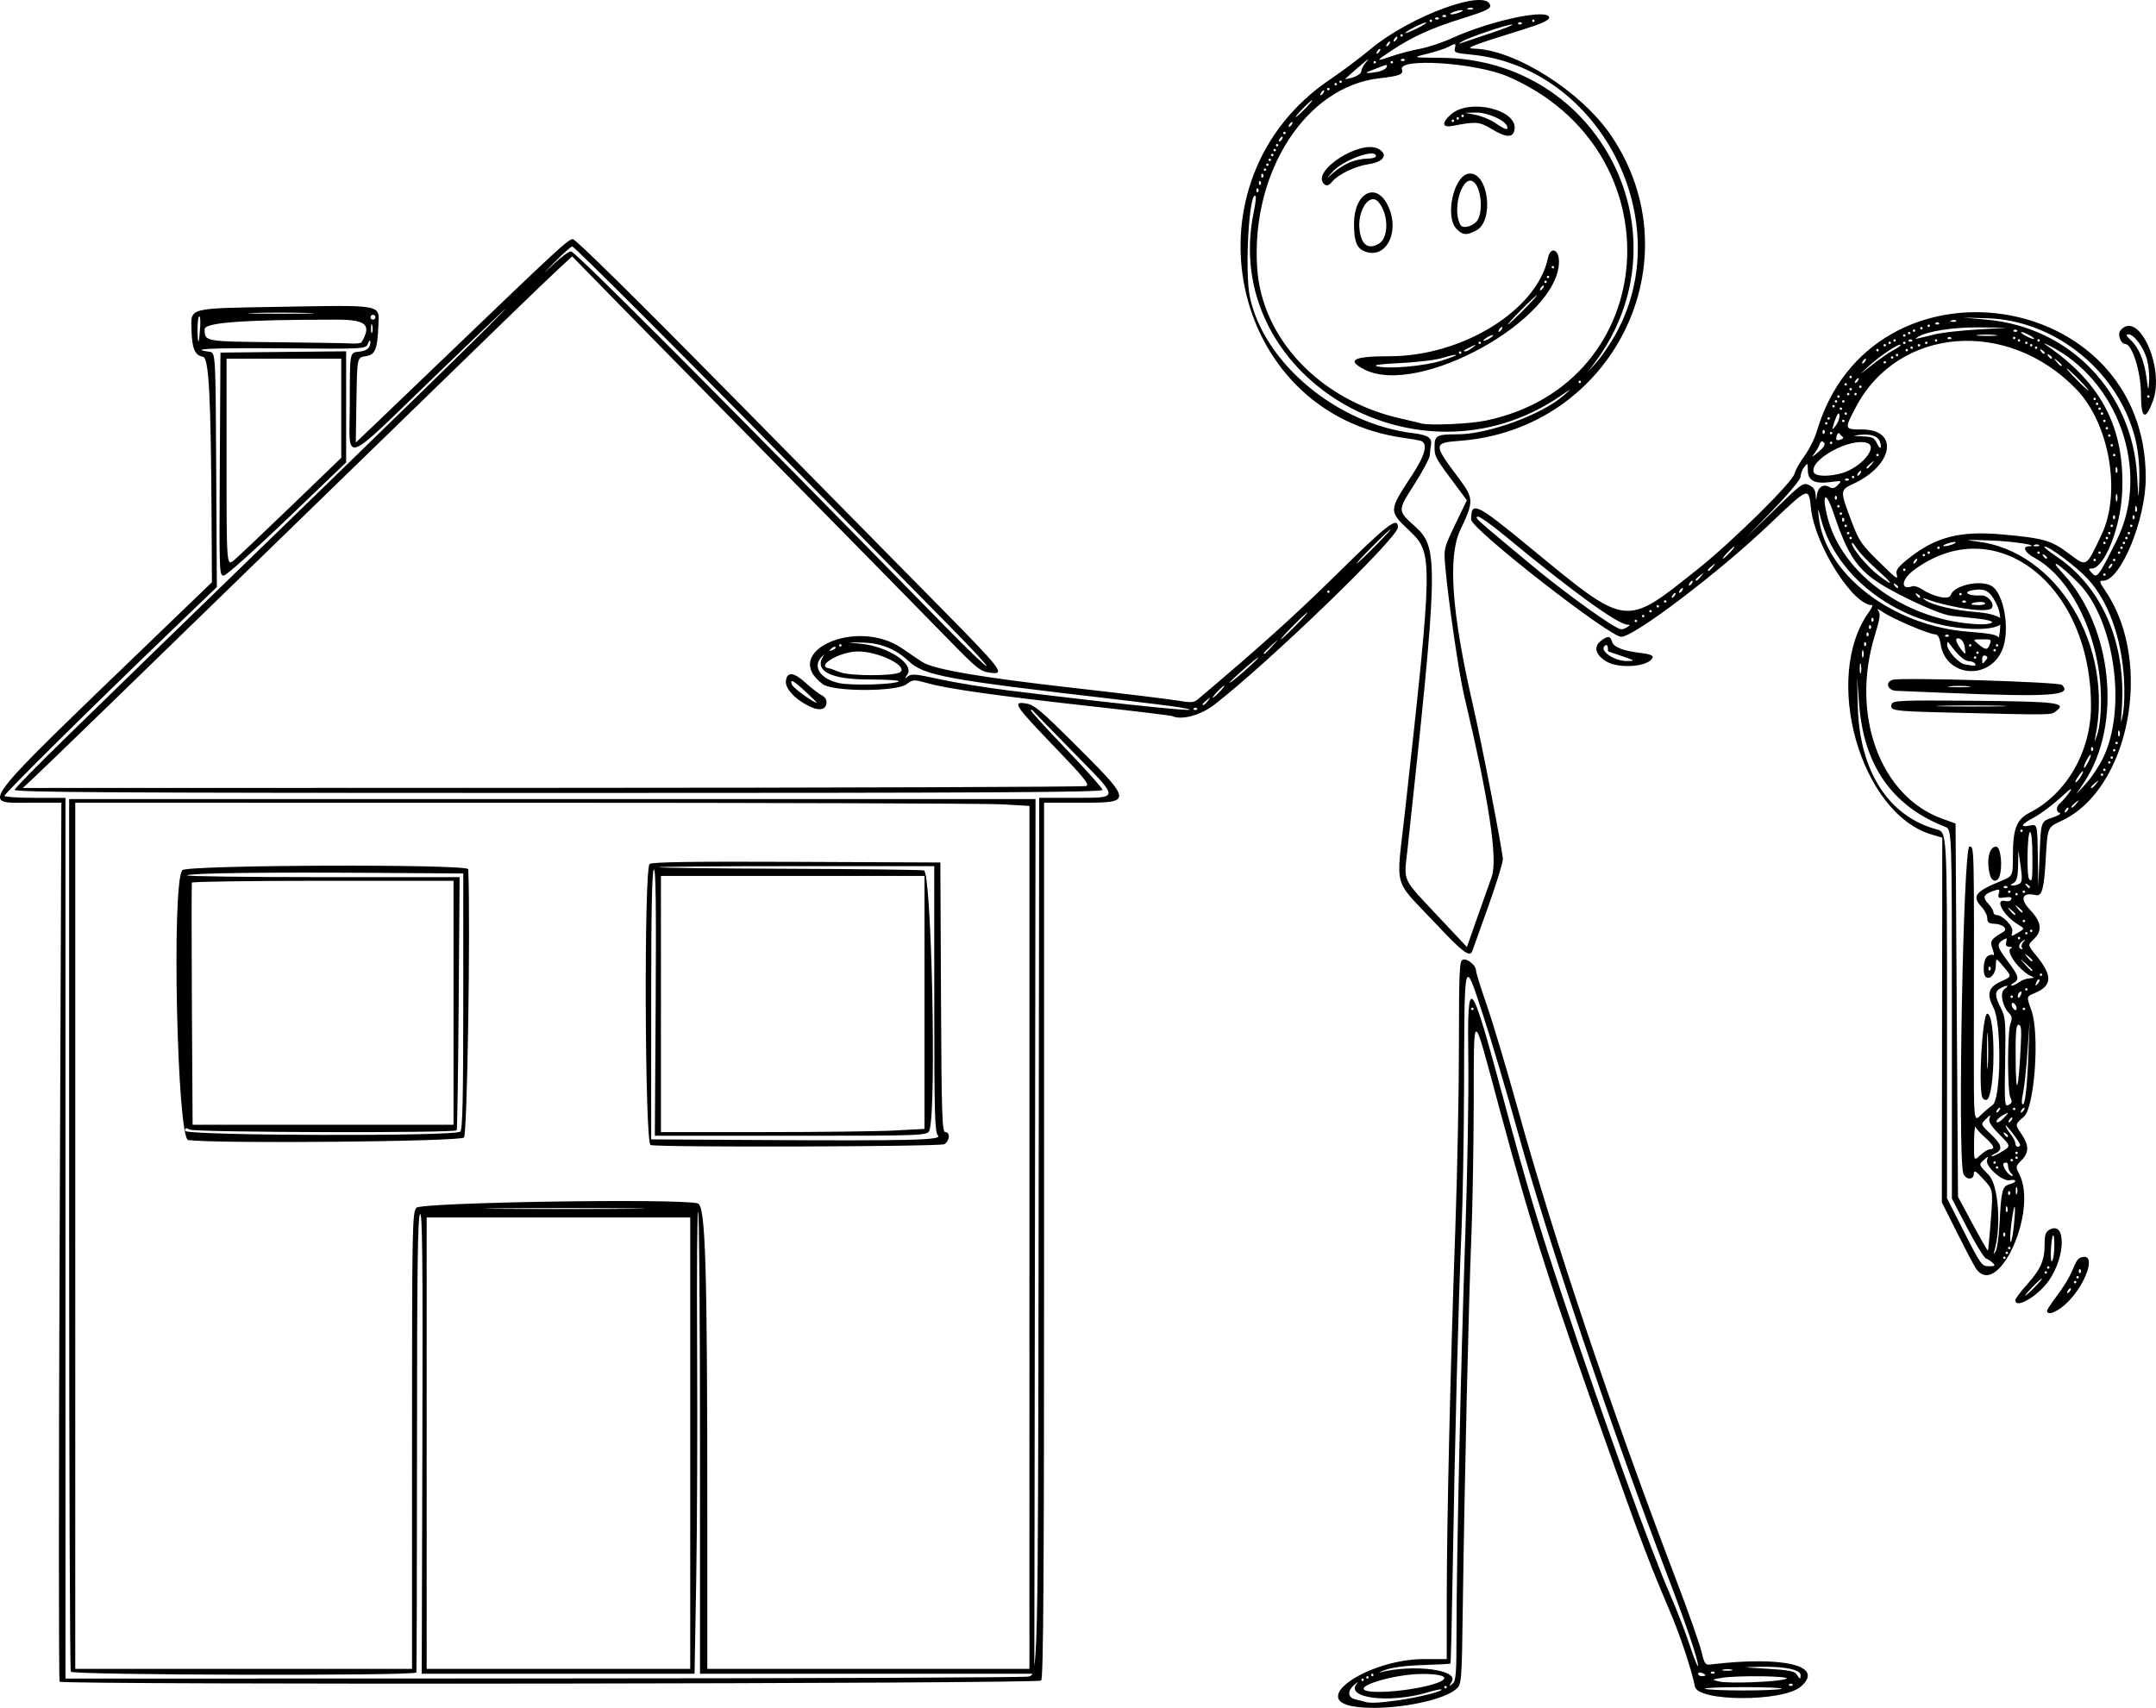 <?xml version="1.0" encoding="UTF-8" standalone="no"?>
<svg
   version="1.1"
   id="svg1"
   width="282.712"
   height="224.003"
   viewBox="0 0 282.712 224.003"
   xmlns="http://www.w3.org/2000/svg"
   xmlns:svg="http://www.w3.org/2000/svg">
  <defs
     id="defs1" />
  <g
     id="g1"
     transform="translate(-20.532,-10.235)">
    <path
       style="fill:#000"
       d="m 197.822,234.012 c -5.484,-1.048 2.357,-6.172 9.445,-6.172 H 210.24 l 0.002,-8.08 c 0.002,-9.834 0.479,-30.35 1.12,-48.24 0.262,-7.304 0.477,-18.217 0.477,-24.25 8e-4,-9.574 0.064,-10.994 0.493,-11.159 0.575,-0.221 1.748,0.734 1.748,1.423 0,0.261 0.632,2.291 1.404,4.51 0.772,2.219 2.585,8.283 4.029,13.475 4.871,17.512 12.154,39.19 20.805,61.92 1.608,4.224 3.108,8.472 3.333,9.44 0.368,1.578 0.49,1.75 1.18,1.668 9.669,-1.16 15.068,0.181 11.8,2.931 -2.367,1.992 -13.462,1.963 -13.847,-0.036 -0.411,-2.127 -1.944,-6.738 -3.288,-9.883 -2.461,-5.762 -3.776,-9.197 -7.27,-19 -8.37,-23.478 -10.779,-30.98 -15.105,-47.04 -3.573,-13.264 -3.31,-13.226 -3.343,-0.48 -0.015,5.984 -0.163,14.048 -0.327,17.92 -0.331,7.793 -0.883,31.762 -1.102,47.836 -0.141,10.396 -0.141,10.396 -0.984,11.068 -2.134,1.701 -9.645,2.893 -13.541,2.148 z m 5.915,-0.747 c 2.56,-0.342 6.035,-1.2 5.803,-1.432 -0.071,-0.071 -0.843,0.086 -1.714,0.35 -5.056,1.53 -11.051,0.792 -9.345,-1.151 0.22,-0.251 0.076,-0.185 -0.32,0.146 -1.002,0.837 -0.93,1.723 0.16,1.964 0.484,0.107 1.024,0.242 1.2,0.301 0.608,0.203 1.723,0.156 4.217,-0.178 z m 2.663,-1.642 c 4.326,-0.816 4.755,-1.8 0.8,-1.835 -3.787,-0.033 -9.581,1.731 -7.36,2.242 1.105,0.254 4.01,0.074 6.56,-0.407 z m 47.745,0.115 c 0.3,-0.12 -1.963,-0.218 -5.029,-0.218 -3.066,0 -5.327,0.098 -5.025,0.218 0.302,0.12 2.565,0.218 5.029,0.218 2.464,0 4.725,-0.098 5.025,-0.218 z M 210.24,231.52 c 0,-0.088 -0.072,-0.16 -0.16,-0.16 -0.088,0 -0.16,0.072 -0.16,0.16 0,0.088 0.072,0.16 0.16,0.16 0.088,0 0.16,-0.072 0.16,-0.16 z m 1.283,-7.319 c 0.004,-9.63 0.57,-35.233 1.146,-51.881 0.28,-8.096 0.461,-18.392 0.401,-22.88 -0.158,-11.812 0.201,-11.436 4.57,4.8 3.136,11.652 4.609,16.573 7.948,26.56 5.428,16.236 11.435,32.854 13.958,38.616 0.834,1.905 1.993,4.904 2.575,6.664 0.582,1.76 1.063,2.948 1.069,2.64 0.015,-0.789 -1.483,-5.219 -3.978,-11.76 -7.302,-19.149 -15.681,-43.951 -19.512,-57.76 -1.514,-5.456 -3.649,-12.651 -4.746,-15.99 -2.459,-7.484 -2.396,-7.73 -2.445,9.59 -0.019,6.688 -0.172,15.256 -0.34,19.04 -0.381,8.59 -0.884,28.002 -1.144,44.16 -0.109,6.776 -0.243,12.365 -0.298,12.42 -0.055,0.055 -1.663,0.146 -3.573,0.203 -2.122,0.063 -4.034,0.303 -4.914,0.617 -0.792,0.282 -1.08,0.425 -0.64,0.317 4.38,-1.074 10.241,-0.303 9.309,1.223 -0.414,0.678 -0.407,0.703 0.08,0.3 0.463,-0.383 0.532,-1.27 0.534,-6.88 z m 44.051,6.946 c -0.117,-0.117 -0.309,-0.117 -0.427,0 -0.117,0.117 -0.021,0.213 0.213,0.213 0.235,0 0.331,-0.096 0.213,-0.213 z m -0.843,-0.711 c 0.945,-0.377 -6.416,-0.487 -8.49,-0.126 -1.28,0.222 -1.28,0.222 -0.32,0.461 1.267,0.315 7.804,0.067 8.81,-0.335 z M 199.36,230.56 c 0,-0.088 -0.072,-0.16 -0.16,-0.16 -0.088,0 -0.16,0.072 -0.16,0.16 0,0.088 0.072,0.16 0.16,0.16 0.088,0 0.16,-0.072 0.16,-0.16 z m 0.64,-0.32 c 0,-0.088 -0.072,-0.16 -0.16,-0.16 -0.088,0 -0.16,0.072 -0.16,0.16 0,0.088 0.072,0.16 0.16,0.16 0.088,0 0.16,-0.072 0.16,-0.16 z m 56.64,-0.305 c 0,-0.701 -2.065,-1.138 -5.12,-1.082 -2.72,0.049 -2.72,0.049 0.777,0.257 2.785,0.165 3.566,0.318 3.838,0.749 0.418,0.662 0.505,0.675 0.505,0.076 z m -56,-0.015 c 0,-0.088 -0.072,-0.16 -0.16,-0.16 -0.088,0 -0.16,0.072 -0.16,0.16 0,0.088 0.072,0.16 0.16,0.16 0.088,0 0.16,-0.072 0.16,-0.16 z m 43.52,0.034 c 0,-0.069 -0.216,-0.209 -0.48,-0.31 -0.264,-0.101 -0.48,-0.045 -0.48,0.126 0,0.17 0.216,0.31 0.48,0.31 0.264,0 0.48,-0.057 0.48,-0.126 z m 1.173,-0.408 c -0.117,-0.117 -0.309,-0.117 -0.427,0 -0.117,0.117 -0.021,0.213 0.213,0.213 0.235,0 0.331,-0.096 0.213,-0.213 z M 247.6,229.219 c -0.308,-0.081 -0.812,-0.081 -1.12,0 -0.308,0.081 -0.056,0.146 0.56,0.146 0.616,0 0.868,-0.066 0.56,-0.146 z M 213.76,142.56 c 0,-0.088 -0.072,-0.16 -0.16,-0.16 -0.088,0 -0.16,0.072 -0.16,0.16 0,0.088 0.072,0.16 0.16,0.16 0.088,0 0.16,-0.072 0.16,-0.16 z M 28.353,230.806 c -0.129,-0.129 -0.13,-26.121 -0.003,-57.76 L 28.581,115.52 H 24.36 c -6.368,0 -7.219,1.114 16.84,-22.059 l 7.12,-6.858 -0.041,-7.702 C 48.19,61.98 47.933,57.133 47.119,57.018 46.103,56.873 45.691,55.9 45.642,53.525 c -0.061,-2.991 -0.663,-2.834 11.712,-3.05 13.411,-0.234 12.911,-0.326 12.802,2.345 -0.133,3.275 -0.411,3.952 -1.698,4.14 -1.098,0.16 -1.098,0.16 -1.186,5.74 l -0.088,5.58 2.328,-2.212 C 70.792,64.851 75.296,60.535 79.52,56.476 93.77,42.783 95.053,41.6 95.649,41.6 c 0.363,0 8.364,7.884 20.541,20.24 10.97,11.132 23.352,23.696 27.514,27.92 8.341,8.465 8.738,8.986 6.624,8.703 -1.248,-0.167 -1.724,-0.551 -5.51,-4.443 C 142.538,91.677 132.593,81.552 122.717,71.52 112.841,61.488 102.691,51.161 100.161,48.57 l -4.6,-4.71 -1.78,1.644 C 92.801,46.408 89.696,49.389 86.88,52.128 84.064,54.868 79.312,59.485 76.32,62.389 67.229,71.212 59.964,78.274 54.08,84.007 41.144,96.611 26.3,111.007 24.96,112.249 l -1.44,1.335 69.44,-0.015 c 38.192,-0.008 69.695,-0.115 70.007,-0.239 0.464,-0.183 -0.295,-1.121 -4.16,-5.141 -5.251,-5.462 -5.596,-5.988 -3.733,-5.686 1.035,0.168 1.913,0.887 5.815,4.767 8.294,8.247 8.295,8.249 1.33,8.249 H 157.44 v 57.376 c 0,44.199 -0.088,57.464 -0.384,57.76 -0.433,0.433 -128.272,0.582 -128.703,0.15 z M 155.36,230.136 c 1.28,-0.227 1.28,-0.227 1.361,-57.742 l 0.081,-57.515 4.399,-0.005 c 6.241,-0.007 6.237,0.304 0.072,-5.973 -2.9,-2.953 -5.309,-5.432 -5.353,-5.509 -0.044,-0.077 -0.141,-0.079 -0.215,-0.005 -0.074,0.074 2.007,2.366 4.625,5.093 2.618,2.727 4.767,5.138 4.775,5.358 0.012,0.319 -14.467,0.4 -71.368,0.4 -58.598,0 -71.365,-0.075 -71.28,-0.418 0.057,-0.23 3.271,-3.498 7.143,-7.262 3.872,-3.764 9.416,-9.16 12.32,-11.99 2.904,-2.83 12.552,-12.194 21.44,-20.81 8.888,-8.615 18.324,-17.828 20.968,-20.472 4.608,-4.608 3.152,-3.259 -6.248,5.792 -13.159,12.669 -11.68,12.188 -11.68,3.8 0,-6.4 0,-6.4 1.117,-6.506 1.149,-0.109 1.605,-0.494 1.578,-1.334 -0.009,-0.264 -0.147,-0.153 -0.308,0.248 -0.292,0.728 -0.292,0.728 -11.164,0.64 C 48.142,55.851 45.14,55.99 48,56.373 c 0.8,0.107 0.8,0.107 0.883,15.483 l 0.083,15.376 -6.643,6.383 C 32.218,103.324 21.12,114.316 21.12,114.614 c 0,0.146 1.8,0.266 4,0.266 h 4 v 57.76 57.76 l 62.48,-0.018 c 34.364,-0.01 63.056,-0.121 63.76,-0.245 z M 29.82,229.493 C 29.699,229.2 29.6,203.328 29.6,172 v -56.96 h 63.36 63.36 l -0.006,3.6 c -0.004,1.98 -0.04,27.792 -0.08,57.36 l -0.074,53.76 h -21.92 -21.92 v -30.221 c 0,-16.622 -0.108,-30.288 -0.24,-30.37 -0.132,-0.082 -0.194,8.01 -0.138,17.981 0.056,9.971 0.003,23.638 -0.117,30.37 l -0.219,12.24 H 93.719 75.834 l 0.083,-30.406 c 0.066,-24.051 0.001,-30.294 -0.309,-29.87 -0.302,0.414 -0.393,7.325 -0.395,30.294 -0.002,16.367 -0.041,29.789 -0.088,29.827 -0.562,0.456 -45.117,0.345 -45.306,-0.113 z M 74.56,199.235 c 0,-28.158 0.033,-29.925 0.569,-30.587 0.584,-0.721 34.501,-1.25 36.899,-0.576 1.019,0.287 1.252,7.861 1.252,40.779 V 229.12 h 21.12 21.12 v -56.591 -56.591 l -3.6,-0.207 c -1.98,-0.114 -30.132,-0.208 -62.56,-0.209 L 30.4,115.52 v 56.8 56.8 h 22.08 22.08 z m 31.28,-38.816 c -0.759,-0.198 -0.88,-36.235 -0.124,-36.863 0.316,-0.262 5.628,-0.339 19.28,-0.279 l 18.844,0.083 0.083,17.68 c 0.072,15.421 0.144,17.68 0.56,17.68 0.693,0 0.586,1.199 -0.142,1.589 -0.611,0.327 -37.271,0.432 -38.501,0.111 z m 37.687,-1.258 C 143.103,158.737 143.04,156.426 143.04,141.257 V 123.84 h -18.133 c -9.973,0 -18.069,0.064 -17.991,0.143 0.079,0.079 7.699,0.169 16.933,0.2 9.235,0.032 17.259,0.128 17.831,0.214 0.99,0.149 1.668,30.717 0.754,34.004 -0.223,0.8 -0.223,0.8 -18.128,0.8 H 106.4 l 0.11,-17.558 c 0.08,-12.662 0.013,-17.497 -0.24,-17.341 -0.247,0.153 -0.35,5.407 -0.35,17.794 v 17.578 l 14,0.083 c 20.202,0.12 24.221,0.019 23.607,-0.595 z m -5.657,-0.651 3.89,-0.209 V 141.711 125.12 H 124.48 107.2 v 16.8 16.8 h 13.39 c 7.364,0 15.14,-0.094 17.28,-0.209 z m -92.653,1.259 c -1.467,-0.183 -2.203,-33.685 -0.778,-35.401 0.581,-0.7 37.469,-0.827 37.497,-0.129 0.299,7.61 -0.133,34.719 -0.561,35.192 -0.486,0.537 -32.192,0.834 -36.158,0.338 z M 80.896,158.656 c 0.289,-0.289 0.384,-4.53 0.384,-17.12 V 124.8 l -11.44,-0.08 c -14.519,-0.102 -24.478,0.03 -24.776,0.328 -0.128,0.128 7.861,0.232 17.752,0.232 H 80.8 l -0.122,16.48 c -0.067,9.064 -0.184,16.588 -0.259,16.72 -0.219,0.384 -34.278,0.295 -35,-0.091 C 44.932,158.128 44.8,158.162 44.8,158.549 c 0,0.652 35.446,0.757 36.096,0.107 z M 80,141.76 v -16 H 62.899 c -9.406,0 -17.146,0.108 -17.2,0.24 -0.054,0.132 -0.056,7.332 -0.005,16 l 0.094,15.76 H 62.894 80 Z m 31.04,57.76 v -29.6 H 93.76 76.48 v 29.6 29.6 h 17.28 17.28 z m -7.897,-30.8 c -4.608,-0.05 -12.24,-0.05 -16.96,-9e-5 -4.72,0.05 -0.951,0.091 8.377,0.091 9.328,5e-5 13.19,-0.041 8.583,-0.091 z M 49.357,71.143 49.44,56.48 l 8.24,-0.085 8.24,-0.085 v 7.286 7.286 l -7.676,7.36 c -4.222,4.048 -7.967,7.406 -8.323,7.462 -0.643,0.102 -0.647,0.003 -0.564,-14.56 z M 58.764,76.563 65.28,70.278 V 63.779 57.28 h -7.52 -7.52 v 13.628 c 0,13.628 0,13.628 1.004,12.784 0.552,-0.465 3.936,-3.673 7.52,-7.129 z m 86.327,15.837 c -2.828,-2.86 -9.951,-10.096 -15.829,-16.08 -18.358,-18.689 -33.399,-33.76 -33.691,-33.76 -0.155,0 -1.17,0.9 -2.257,2 -1.732,1.754 -1.756,1.793 -0.196,0.32 0.979,-0.924 2.009,-1.68 2.288,-1.68 0.544,0 19.334,18.842 49.221,49.36 2.715,2.772 5.086,5.04 5.27,5.04 0.184,0 -1.979,-2.34 -4.807,-5.2 z M 46.784,53.071 C 46.837,52.251 46.772,51.648 46.64,51.729 c -0.132,0.082 -0.223,0.968 -0.203,1.969 0.041,1.992 0.197,1.709 0.347,-0.628 z m 21.16,2.049 c 1.349,-2.281 0.61,-2.96 -3.224,-2.96 -12.201,0 -17.36,0.372 -17.355,1.251 0.01,1.627 -0.07,1.613 9.291,1.709 4.831,0.05 9.316,0.124 9.965,0.165 0.65,0.041 1.245,-0.033 1.323,-0.165 z m 1.398,-2.234 c -0.081,-0.311 -0.153,-0.134 -0.159,0.394 -0.006,0.528 0.06,0.783 0.148,0.566 0.088,-0.217 0.093,-0.649 0.012,-0.96 z M 69.76,51.84 c 0,-0.176 -0.144,-0.32 -0.32,-0.32 -0.176,0 -0.32,0.144 -0.32,0.32 0,0.176 0.144,0.32 0.32,0.32 0.176,0 0.32,-0.144 0.32,-0.32 z m -8.898,-0.559 c -1.99,-0.056 -5.158,-0.056 -7.04,4.4e-4 -1.882,0.056 -0.254,0.102 3.618,0.102 3.872,-2.42e-4 5.412,-0.046 3.422,-0.103 z M 288.96,182.151 c 0,-0.137 0.594,-1.037 1.32,-2 0.726,-0.963 1.536,-2.255 1.799,-2.871 0.831,-1.944 0.931,-2.078 1.634,-2.182 1.606,-0.239 0.399,3.377 -1.944,5.821 -1.255,1.31 -2.809,1.992 -2.809,1.233 z M 292,179.52 c 0.109,-0.176 0.126,-0.32 0.038,-0.32 -0.088,0 -0.249,0.144 -0.358,0.32 -0.109,0.176 -0.126,0.32 -0.038,0.32 0.088,0 0.249,-0.144 0.358,-0.32 z m 0.8,-1.12 c 0,-0.088 -0.072,-0.16 -0.16,-0.16 -0.088,0 -0.16,0.072 -0.16,0.16 0,0.088 0.072,0.16 0.16,0.16 0.088,0 0.16,-0.072 0.16,-0.16 z m 0.32,-0.64 c 0,-0.088 -0.072,-0.16 -0.16,-0.16 -0.088,0 -0.16,0.072 -0.16,0.16 0,0.088 0.072,0.16 0.16,0.16 0.088,0 0.16,-0.072 0.16,-0.16 z m 0.213,-1.013 C 293.216,176.629 293.12,176.725 293.12,176.96 c 0,0.235 0.096,0.331 0.213,0.213 0.117,-0.117 0.117,-0.309 0,-0.427 z M 284.8,180.767 c 0,-0.194 0.669,-1.094 1.486,-2 1.817,-2.013 2.354,-3.224 2.354,-5.305 0,-1.288 0.128,-1.668 0.66,-1.952 2.15,-1.151 2.101,3.487 -0.07,6.643 -1.418,2.061 -4.431,3.839 -4.431,2.615 z m 2.56,-1.727 c 0.597,-0.616 1.014,-1.12 0.926,-1.12 -0.088,0 -0.648,0.504 -1.246,1.12 -0.597,0.616 -1.014,1.12 -0.926,1.12 0.088,0 0.648,-0.504 1.246,-1.12 z m 1.6,-1.92 c 0,-0.088 -0.072,-0.16 -0.16,-0.16 -0.088,0 -0.16,0.072 -0.16,0.16 0,0.088 0.072,0.16 0.16,0.16 0.088,0 0.16,-0.072 0.16,-0.16 z m 0.32,-0.64 c 0,-0.088 -0.072,-0.16 -0.16,-0.16 -0.088,0 -0.16,0.072 -0.16,0.16 0,0.088 0.072,0.16 0.16,0.16 0.088,0 0.16,-0.072 0.16,-0.16 z m 0.635,-2.853 c 0.007,-2.126 -0.345,-1.655 -0.45,0.603 -0.049,1.043 0.028,1.629 0.18,1.388 0.146,-0.23 0.267,-1.125 0.27,-1.991 z m -10.324,2.917 c -0.265,-0.405 -1.371,-2.508 -2.456,-4.674 l -1.974,-3.938 0.029,-23.913 0.029,-23.913 -1.369,-0.404 c -9.389,-2.772 -14.43,-20.673 -8.228,-29.223 0.351,-0.484 0.515,-0.88 0.363,-0.88 -2.492,0 -7.46,-7.868 -7.98,-12.64 -0.317,-2.91 -0.182,-2.962 -5.554,2.143 -6.619,6.29 -17.651,14.657 -19.327,14.657 -1.564,0 -19.684,-14.151 -19.684,-15.373 0,-2.471 0.608,-2.185 7.628,3.587 12.992,10.683 12.41,10.608 22.132,2.871 4.455,-3.546 12.353,-11.336 12.636,-12.465 0.116,-0.461 0.709,-1.517 1.317,-2.346 0.609,-0.829 1.333,-2.274 1.609,-3.211 7.105,-24.126 43.23,-18.986 43.137,6.137 -0.021,5.514 -3.306,13.44 -5.571,13.44 -0.575,0 -0.549,0.116 0.312,1.391 6.338,9.391 3.108,26.036 -5.848,30.137 -1.776,0.813 -1.776,0.813 -2.005,4.957 -0.218,3.939 -0.496,4.944 -1.314,4.754 -1.79,-0.417 -2.137,0.468 -0.754,1.923 1.525,1.603 1.67,2.761 0.484,3.875 -0.796,0.748 -0.796,0.748 0.333,2.126 2.171,2.649 2.117,3.968 -0.2,4.928 -1.092,0.452 -1.091,0.444 -0.43,2.27 1.102,3.047 0.42,12.724 -0.983,13.936 -1.178,1.018 -1.178,1.018 -0.351,2.235 1.039,1.529 1.046,2.478 0.026,3.498 -0.767,0.767 -0.78,0.84 -0.298,1.771 2.554,4.939 -2.873,16.672 -5.71,12.343 z m 2.272,-0.642 c -0.233,-0.23 -0.639,-0.5 -0.903,-0.601 -0.264,-0.101 -1.38,-1.909 -2.48,-4.018 l -2,-3.835 v -24.211 c 0,-24.211 0,-24.211 -0.88,-24.555 -6.946,-2.71 -10.677,-8.039 -11.287,-16.123 l -0.266,-3.52 0.094,3.84 c 0.208,8.48 4.026,14.439 10.341,16.139 1.358,0.366 1.358,0.366 1.358,24.375 v 24.009 l 2.262,4.458 c 2.151,4.239 2.31,4.458 3.223,4.458 0.793,0 0.887,-0.073 0.538,-0.418 z M 283.52,175.2 c 0,-0.088 -0.072,-0.16 -0.16,-0.16 -0.088,0 -0.16,0.072 -0.16,0.16 0,0.088 0.072,0.16 0.16,0.16 0.088,0 0.16,-0.072 0.16,-0.16 z m -0.789,-4.543 c 0.215,-4.275 0.363,-4.858 1.295,-5.092 0.994,-0.249 1.017,-0.723 0.026,-0.533 -0.997,0.191 -3.267,-1.874 -2.955,-2.687 0.186,-0.484 0.132,-0.478 -0.452,0.051 -0.663,0.6 -0.663,0.6 0.671,1.96 1.275,1.299 1.672,6.864 0.714,10.009 -0.132,0.433 -0.101,0.429 0.193,-0.027 0.193,-0.299 0.422,-1.955 0.508,-3.68 z M 283.84,174.56 c 0,-0.088 -0.072,-0.16 -0.16,-0.16 -0.088,0 -0.16,0.072 -0.16,0.16 0,0.088 0.072,0.16 0.16,0.16 0.088,0 0.16,-0.072 0.16,-0.16 z m -2.252,-4.332 c 0.3,-3.951 0.3,-3.951 -0.964,-5.322 -1.01,-1.096 -1.264,-1.244 -1.264,-0.738 0,0.901 -1.153,0.829 -1.398,-0.087 -0.738,-2.754 0.02,-42.8 0.81,-42.8 0.649,0 0.629,-0.835 0.588,25.663 -0.016,10.463 -0.016,10.463 0.872,9.586 0.488,-0.482 1.201,-1.093 1.584,-1.357 1.103,-0.76 1.207,-10.65 0.134,-12.73 -0.943,-1.829 -0.71,-2.704 0.921,-3.456 1.52,-0.701 1.508,-0.626 0.329,-2.027 -0.943,-1.12 -0.943,-1.12 -0.951,-0.119 -0.009,1.055 -0.71,1.917 -1.275,1.568 -0.499,-0.308 -0.403,-2.273 0.132,-2.717 0.256,-0.213 0.604,-0.301 0.773,-0.197 0.169,0.104 0.139,-0.255 -0.066,-0.798 -0.387,-1.026 -0.226,-1.284 1.387,-2.218 0.682,-0.395 -0.025,-1.043 -1.183,-1.085 -0.696,-0.025 -0.897,-0.188 -0.897,-0.724 0,-0.381 -0.337,-1.052 -0.749,-1.491 -1.31,-1.399 -0.856,-1.998 2.589,-3.411 1.52,-0.623 1.52,-0.623 1.52,-3.365 0,-3.468 0.486,-4.707 2.191,-5.576 4.853,-2.476 8.049,-8.038 8.049,-14.009 0,-16.075 -12.665,-25.743 -23.276,-17.768 -1.618,1.216 -1.723,2.647 -0.154,2.08 0.226,-0.082 0.73,0.058 1.12,0.31 1.723,1.112 3.704,1.53 3.927,0.829 0.393,-1.237 3.785,-2.018 5.283,-1.216 1.686,0.902 2.543,5.831 1.464,8.415 -1.698,4.063 -7.391,3.567 -8.074,-0.703 -0.146,-0.916 -0.371,-1.324 -0.731,-1.328 -0.791,-0.009 -5.629,-2.071 -6.823,-2.908 -0.581,-0.407 -0.872,-0.511 -0.647,-0.229 0.338,0.423 0.259,1.002 -0.456,3.347 -3.174,10.404 0.744,21.032 8.834,23.958 l 1.773,0.641 0.16,24.479 0.16,24.479 1.92,3.571 c 1.056,1.964 1.958,3.534 2.004,3.489 0.046,-0.045 0.219,-1.86 0.384,-4.033 z m -1.116,-16.053 C 279.925,152.749 280.489,143.2 281.12,143.2 c 1.143,0 1.057,10.901 -0.089,11.283 -0.215,0.072 -0.466,-0.067 -0.559,-0.309 z m 0.725,-8.002 c -0.063,-1.107 -0.114,-0.285 -0.115,1.827 -6.3e-4,2.112 0.051,3.018 0.114,2.013 0.063,-1.005 0.064,-2.733 10e-4,-3.84 z M 281.482,125.04 c -0.517,-1.93 -0.131,-3.76 0.793,-3.76 0.624,0 0.903,2.694 0.412,3.974 -0.284,0.741 -0.981,0.617 -1.204,-0.214 z m -5.536,-21.348 c -7.236,-0.175 -7.69,-0.245 -7.351,-1.131 0.173,-0.45 1.364,-0.496 10.744,-0.414 11.049,0.097 12.298,0.259 10.76,1.394 -0.662,0.488 -0.355,0.485 -14.153,0.15 z m 6.854,-0.891 c -2.068,-0.056 -5.452,-0.056 -7.52,0 -2.068,0.056 -0.376,0.101 3.76,0.101 4.136,0 5.828,-0.046 3.76,-0.101 z m -7.28,-1.695 c -2.904,-0.12 -5.748,-0.237 -6.32,-0.262 -1.16,-0.049 -1.521,-1.138 -0.48,-1.448 1.141,-0.34 21.807,0.282 22.193,0.668 1.42,1.42 -1.462,1.615 -15.393,1.041 z m 3.12,-0.859 c -0.66,-0.069 -1.74,-0.069 -2.4,0 -0.66,0.069 -0.12,0.126 1.2,0.126 1.32,0 1.86,-0.057 1.2,-0.126 z m 5.52,73.673 c 0,-0.088 -0.072,-0.16 -0.16,-0.16 -0.088,0 -0.16,0.072 -0.16,0.16 0,0.088 0.072,0.16 0.16,0.16 0.088,0 0.16,-0.072 0.16,-0.16 z m 0.461,-3.071 c 0.3,-3.048 0.042,-3.147 -0.341,-0.13 -0.167,1.321 -0.21,2.401 -0.094,2.401 0.116,0 0.311,-1.022 0.434,-2.271 z m -1.208,1.098 C 283.296,171.829 283.2,171.925 283.2,172.16 c 0,0.235 0.096,0.331 0.213,0.213 0.117,-0.117 0.117,-0.309 0,-0.427 z M 283.739,168.58 c -0.102,-0.255 -0.178,-0.179 -0.193,0.193 -0.014,0.337 0.062,0.526 0.168,0.42 0.106,-0.106 0.118,-0.382 0.025,-0.613 z m 0.315,-2.073 C 283.936,166.389 283.84,166.485 283.84,166.72 c 0,0.235 0.096,0.331 0.213,0.213 0.117,-0.117 0.117,-0.309 0,-0.427 z M 285.012,166 c -0.089,-0.22 -0.161,-0.04 -0.161,0.4 0,0.44 0.073,0.62 0.161,0.4 0.089,-0.22 0.089,-0.58 0,-0.8 z m -0.788,-1.904 c -0.211,-0.211 -0.384,-0.639 -0.384,-0.95 0,-0.38 -0.163,-0.503 -0.497,-0.375 -0.465,0.179 0.517,1.709 1.097,1.709 0.092,0 -0.005,-0.173 -0.216,-0.384 z m -1.664,-0.736 c 0,-0.088 -0.072,-0.16 -0.16,-0.16 -0.088,0 -0.16,0.072 -0.16,0.16 0,0.088 0.072,0.16 0.16,0.16 0.088,0 0.16,-0.072 0.16,-0.16 z m -0.32,-0.64 c 0,-0.088 -0.072,-0.16 -0.16,-0.16 -0.088,0 -0.16,0.072 -0.16,0.16 0,0.088 0.072,0.16 0.16,0.16 0.088,0 0.16,-0.072 0.16,-0.16 z m -0.753,-1.76 c 0.715,0 0.495,-0.519 -0.644,-1.52 -0.593,-0.52 -1.157,-1.147 -1.255,-1.393 -0.097,-0.246 -0.188,0.662 -0.202,2.018 -0.025,2.465 -0.025,2.465 0.821,1.68 0.466,-0.432 1.042,-0.785 1.28,-0.785 z m 2.993,1.44 c 0,-0.088 -0.072,-0.16 -0.16,-0.16 -0.088,0 -0.16,0.072 -0.16,0.16 0,0.088 0.072,0.16 0.16,0.16 0.088,0 0.16,-0.072 0.16,-0.16 z m 0.64,-0.32 c 0,-0.088 -0.072,-0.16 -0.16,-0.16 -0.088,0 -0.16,0.072 -0.16,0.16 0,0.088 0.072,0.16 0.16,0.16 0.088,0 0.16,-0.072 0.16,-0.16 z m -2.011,-0.842 c 1.104,-0.682 1.104,-0.682 -0.406,-2.215 -1.114,-1.131 -1.452,-1.686 -1.29,-2.118 0.186,-0.494 0.112,-0.478 -0.479,0.107 -0.699,0.692 -0.699,0.692 0.624,1.95 1.495,1.423 1.646,2.064 0.603,2.567 -0.396,0.191 -0.593,0.357 -0.438,0.369 0.155,0.012 0.779,-0.285 1.386,-0.661 z M 285.12,161.44 c 0,-0.088 -0.072,-0.16 -0.16,-0.16 -0.088,0 -0.16,0.072 -0.16,0.16 0,0.088 0.072,0.16 0.16,0.16 0.088,0 0.16,-0.072 0.16,-0.16 z m 0.311,-1.04 c -0.012,-0.326 -1.911,-2.818 -1.911,-2.507 0,0.136 0.288,0.613 0.64,1.06 0.352,0.448 0.64,1.01 0.64,1.25 0,0.24 0.144,0.437 0.32,0.437 0.176,0 0.316,-0.108 0.311,-0.24 z m -1.591,-1.181 c 0,-0.078 -0.166,-0.244 -0.369,-0.369 -0.229,-0.141 -0.283,-0.088 -0.141,0.141 0.228,0.369 0.511,0.495 0.511,0.228 z m -0.45,-2.465 c 0.605,-0.682 0.605,-0.684 -0.093,-0.318 -0.778,0.408 -1.257,1.005 -0.806,1.005 0.159,0 0.564,-0.309 0.899,-0.687 z M 284.32,157.12 c 0.109,-0.176 0.126,-0.32 0.038,-0.32 -0.088,0 -0.249,0.144 -0.358,0.32 -0.109,0.176 -0.126,0.32 -0.038,0.32 0.088,0 0.249,-0.144 0.358,-0.32 z m -1.6,-1.28 c 0.109,-0.176 0.126,-0.32 0.038,-0.32 -0.088,0 -0.249,0.144 -0.358,0.32 -0.109,0.176 -0.126,0.32 -0.038,0.32 0.088,0 0.249,-0.144 0.358,-0.32 z m 3.2,0 c 0.109,-0.176 0.126,-0.32 0.038,-0.32 -0.088,0 -0.249,0.144 -0.358,0.32 -0.109,0.176 -0.126,0.32 -0.038,0.32 0.088,0 0.249,-0.144 0.358,-0.32 z m -1.12,-0.16 c 0,-0.088 -0.072,-0.16 -0.16,-0.16 -0.088,0 -0.16,0.072 -0.16,0.16 0,0.088 0.072,0.16 0.16,0.16 0.088,0 0.16,-0.072 0.16,-0.16 z m -0.636,-1.432 c -0.419,-0.784 -0.422,-8.668 -0.004,-9.769 0.242,-0.637 0.21,-0.954 -0.134,-1.298 -0.932,-0.932 -1.298,-2.759 -0.648,-3.234 0.692,-0.506 0.36,-0.567 -0.52,-0.095 -0.789,0.422 -0.78,0.979 0.041,2.587 0.608,1.191 0.652,1.754 0.56,7.156 -0.094,5.518 -0.066,5.846 0.465,5.561 0.438,-0.235 0.492,-0.438 0.24,-0.908 z m 2.35,-5.768 0.164,-4.32 -0.299,4.16 c -0.164,2.288 -0.426,4.693 -0.581,5.345 -0.155,0.652 -0.192,1.276 -0.081,1.388 0.337,0.339 0.623,-2.022 0.796,-6.572 z m -0.995,-1.2 c 0.105,-2.055 0.041,-2.64 -0.292,-2.64 -0.339,0 -0.419,0.977 -0.387,4.72 0.043,4.995 0.367,4.001 0.679,-2.08 z m -0.603,-5.04 c -0.101,-0.264 -0.308,-0.48 -0.46,-0.48 -0.152,0 -0.193,0.216 -0.091,0.48 0.101,0.264 0.308,0.48 0.46,0.48 0.152,0 0.193,-0.216 0.091,-0.48 z m 1.164,0.32 c 0,-0.088 -0.072,-0.16 -0.16,-0.16 -0.088,0 -0.16,0.072 -0.16,0.16 0,0.088 0.072,0.16 0.16,0.16 0.088,0 0.16,-0.072 0.16,-0.16 z m -1.6,-1.6 c 0,-0.088 -0.072,-0.16 -0.16,-0.16 -0.088,0 -0.16,0.072 -0.16,0.16 0,0.088 0.072,0.16 0.16,0.16 0.088,0 0.16,-0.072 0.16,-0.16 z m 1.082,-0.337 c 0.109,-0.285 0.056,-0.413 -0.126,-0.301 -0.174,0.108 -0.316,0.331 -0.316,0.497 0,0.46 0.229,0.359 0.442,-0.196 z M 286.4,140 c 0,-0.088 -0.072,-0.16 -0.16,-0.16 -0.088,0 -0.16,0.072 -0.16,0.16 0,0.088 0.072,0.16 0.16,0.16 0.088,0 0.16,-0.072 0.16,-0.16 z m -1.101,-0.95 c 0.342,-0.258 0.981,-0.486 1.421,-0.505 0.487,-0.022 0.612,-0.103 0.32,-0.209 -1.549,-0.559 -3.666,-3.375 -2.8,-3.724 0.226,-0.091 0.14,-0.172 -0.197,-0.187 -0.429,-0.018 -0.552,-0.2 -0.435,-0.646 0.141,-0.539 0.083,-0.571 -0.443,-0.243 -0.857,0.535 -0.77,0.9 0.675,2.823 1.424,1.896 1.538,2.339 0.72,2.815 -0.308,0.179 -0.408,0.331 -0.221,0.336 0.186,0.005 0.618,-0.202 0.96,-0.46 z m 2.639,-0.339 c -0.099,-0.099 -0.277,0.079 -0.398,0.395 -0.174,0.456 -0.137,0.493 0.179,0.179 0.219,-0.217 0.317,-0.475 0.218,-0.574 z M 288.32,138.08 c 0,-0.088 -0.072,-0.16 -0.16,-0.16 -0.088,0 -0.16,0.072 -0.16,0.16 0,0.088 0.072,0.16 0.16,0.16 0.088,0 0.16,-0.072 0.16,-0.16 z m -6.827,-1.013 C 281.376,136.949 281.28,137.045 281.28,137.28 c 0,0.235 0.096,0.331 0.213,0.213 0.117,-0.117 0.117,-0.309 0,-0.427 z m 5.547,0.429 c 0,-0.057 -0.396,-0.453 -0.88,-0.88 -0.88,-0.776 -0.88,-0.776 -0.104,0.104 0.725,0.822 0.984,1.027 0.984,0.776 z m 0,-1.297 c 0,-0.067 -0.252,-0.318 -0.56,-0.56 -0.508,-0.398 -0.519,-0.387 -0.121,0.121 0.418,0.533 0.681,0.703 0.681,0.439 z m -1.384,-1.69 c -0.116,-0.116 -0.032,-0.44 0.187,-0.72 0.351,-0.45 0.332,-0.459 -0.159,-0.073 -0.501,0.392 -0.507,1.004 -0.011,1.004 0.107,0 0.1,-0.095 -0.016,-0.211 z M 285.44,133.28 c 0,-0.088 -0.072,-0.16 -0.16,-0.16 -0.088,0 -0.16,0.072 -0.16,0.16 0,0.088 0.072,0.16 0.16,0.16 0.088,0 0.16,-0.072 0.16,-0.16 z m -0.268,-1.775 c -1.981,-1.205 -3.195,-3.495 -1.636,-3.088 0.321,0.084 0.65,-0.02 0.731,-0.232 0.102,-0.265 -0.156,-0.34 -0.828,-0.241 -0.854,0.125 -0.954,0.062 -0.805,-0.51 0.156,-0.596 0.089,-0.625 -0.752,-0.332 -1.274,0.444 -1.42,0.827 -0.635,1.663 0.37,0.394 0.674,0.888 0.674,1.096 0,0.209 0.18,0.385 0.4,0.391 0.856,0.025 2.256,1.507 2.075,2.197 -0.172,0.656 -0.154,0.659 0.74,0.131 0.916,-0.541 0.916,-0.541 0.036,-1.075 z M 286.4,132.64 c 0,-0.088 -0.072,-0.16 -0.16,-0.16 -0.088,0 -0.16,0.072 -0.16,0.16 0,0.088 0.072,0.16 0.16,0.16 0.088,0 0.16,-0.072 0.16,-0.16 z m 0.64,-0.32 c 0,-0.088 -0.072,-0.16 -0.16,-0.16 -0.088,0 -0.16,0.072 -0.16,0.16 0,0.088 0.072,0.16 0.16,0.16 0.088,0 0.16,-0.072 0.16,-0.16 z m -0.96,-1.28 c 0,-0.088 -0.072,-0.16 -0.16,-0.16 -0.088,0 -0.16,0.072 -0.16,0.16 0,0.088 0.072,0.16 0.16,0.16 0.088,0 0.16,-0.072 0.16,-0.16 z m -1.28,-0.921 c 0,-0.067 -0.252,-0.318 -0.56,-0.56 -0.508,-0.398 -0.519,-0.387 -0.121,0.121 0.418,0.533 0.681,0.703 0.681,0.439 z m 0.96,-0.32 c 0,-0.067 -0.252,-0.318 -0.56,-0.56 -0.508,-0.398 -0.519,-0.387 -0.121,0.121 0.418,0.533 0.681,0.703 0.681,0.439 z M 285.12,127.52 c 0,-0.088 -0.072,-0.16 -0.16,-0.16 -0.088,0 -0.16,0.072 -0.16,0.16 0,0.088 0.072,0.16 0.16,0.16 0.088,0 0.16,-0.072 0.16,-0.16 z m -0.96,-0.32 c 0,-0.088 -0.072,-0.16 -0.16,-0.16 -0.088,0 -0.16,0.072 -0.16,0.16 0,0.088 0.072,0.16 0.16,0.16 0.088,0 0.16,-0.072 0.16,-0.16 z m 1.92,0 c 0,-0.088 -0.072,-0.16 -0.16,-0.16 -0.088,0 -0.16,0.072 -0.16,0.16 0,0.088 0.072,0.16 0.16,0.16 0.088,0 0.16,-0.072 0.16,-0.16 z m -2.347,-0.693 c -0.117,-0.117 -0.309,-0.117 -0.427,0 -0.117,0.117 -0.021,0.213 0.213,0.213 0.235,0 0.331,-0.096 0.213,-0.213 z m 2.987,0.072 c 0,-0.078 -0.166,-0.244 -0.369,-0.369 -0.229,-0.141 -0.283,-0.088 -0.141,0.141 0.228,0.369 0.511,0.495 0.511,0.228 z m -1.347,-0.451 c 0.319,-0.202 0.346,-0.731 0.119,-2.315 l -0.293,-2.053 -0.04,1.984 c -0.03,1.524 -0.169,2.06 -0.6,2.31 -0.438,0.255 -0.456,0.327 -0.08,0.331 0.264,0.003 0.666,-0.113 0.893,-0.257 z M 289.6,117.493 c 0.792,-0.264 1.26,-0.539 1.04,-0.613 -0.55,-0.183 -0.502,-0.877 0.095,-1.372 0.272,-0.226 0.806,-0.856 1.187,-1.399 0.488,-0.697 0.127,-0.47 -1.227,0.772 -1.055,0.968 -2.597,2.12 -3.427,2.559 -1.723,0.914 -1.948,1.353 -0.548,1.073 0.96,-0.192 0.96,-0.192 1.026,3.928 l 0.066,4.12 0.174,-4.294 C 288.16,117.972 288.16,117.972 289.6,117.493 Z m -2.56,5.067 c 0,-1.92 -0.128,-3.2 -0.32,-3.2 -0.356,0 -0.457,5.837 -0.107,6.187 0.4,0.4 0.427,0.212 0.427,-2.987 z m -1.28,-3.36 c 0,-0.088 -0.072,-0.16 -0.16,-0.16 -0.088,0 -0.16,0.072 -0.16,0.16 0,0.088 0.072,0.16 0.16,0.16 0.088,0 0.16,-0.072 0.16,-0.16 z m 5.92,-2.72 c 0.109,-0.176 0.126,-0.32 0.038,-0.32 -0.088,0 -0.249,0.144 -0.358,0.32 -0.109,0.176 -0.126,0.32 -0.038,0.32 0.088,0 0.249,-0.144 0.358,-0.32 z m 1.161,-0.88 c 0.398,-0.508 0.387,-0.519 -0.121,-0.121 -0.308,0.242 -0.56,0.494 -0.56,0.56 0,0.263 0.263,0.094 0.681,-0.439 z m 3.469,-5.962 c 3.126,-6.452 1.511,-18.051 -3.184,-22.87 -2.464,-2.529 -4.24,-3.645 -2.078,-1.306 6.463,6.993 7.791,19.709 2.847,27.262 l -1.097,1.675 1.282,-1.402 c 0.705,-0.771 1.709,-2.283 2.231,-3.36 z m -0.909,3.402 c 0.398,-0.508 0.387,-0.519 -0.121,-0.121 -0.308,0.242 -0.56,0.494 -0.56,0.56 0,0.263 0.263,0.094 0.681,-0.439 z m -1.951,-1.058 c 0.486,-0.909 0.155,-0.76 -0.486,0.217 -0.302,0.462 -0.392,0.742 -0.199,0.622 0.193,-0.119 0.501,-0.497 0.684,-0.839 z M 296.32,111.84 c 0,-0.088 -0.072,-0.16 -0.16,-0.16 -0.088,0 -0.16,0.072 -0.16,0.16 0,0.088 0.072,0.16 0.16,0.16 0.088,0 0.16,-0.072 0.16,-0.16 z m 0.32,-0.64 c 0,-0.088 -0.072,-0.16 -0.16,-0.16 -0.088,0 -0.16,0.072 -0.16,0.16 0,0.088 0.072,0.16 0.16,0.16 0.088,0 0.16,-0.072 0.16,-0.16 z m -1.943,-1.92 c 0,-0.176 -0.206,0.04 -0.457,0.48 -0.252,0.44 -0.457,0.944 -0.457,1.12 0,0.176 0.206,-0.04 0.457,-0.48 0.252,-0.44 0.457,-0.944 0.457,-1.12 z m 2.583,0.96 c 0,-0.088 -0.072,-0.16 -0.16,-0.16 -0.088,0 -0.16,0.072 -0.16,0.16 0,0.088 0.072,0.16 0.16,0.16 0.088,0 0.16,-0.072 0.16,-0.16 z m 0.32,-0.64 c 0,-0.088 -0.072,-0.16 -0.16,-0.16 -0.088,0 -0.16,0.072 -0.16,0.16 0,0.088 0.072,0.16 0.16,0.16 0.088,0 0.16,-0.072 0.16,-0.16 z m -2.667,-1.333 C 294.816,108.149 294.72,108.245 294.72,108.48 c 0,0.235 0.096,0.331 0.213,0.213 0.117,-0.117 0.117,-0.309 0,-0.427 z M 297.92,108.64 c 0,-0.088 -0.072,-0.16 -0.16,-0.16 -0.088,0 -0.16,0.072 -0.16,0.16 0,0.088 0.072,0.16 0.16,0.16 0.088,0 0.16,-0.072 0.16,-0.16 z m -1.891,-6.56 c 0.012,-7.974 -3.761,-16.025 -8.77,-18.713 -1.15,-0.617 -1.58,-1.427 -0.779,-1.468 1.814,-0.092 -2.005,-0.685 -5.04,-0.782 -3.238,-0.104 -3.489,-0.081 -1.6,0.147 10.423,1.256 17.901,13.654 15.451,25.616 -0.172,0.839 -0.109,0.759 0.252,-0.32 0.292,-0.873 0.483,-2.636 0.486,-4.48 z m 2.211,5.6 c 0,-0.088 -0.072,-0.16 -0.16,-0.16 -0.088,0 -0.16,0.072 -0.16,0.16 0,0.088 0.072,0.16 0.16,0.16 0.088,0 0.16,-0.072 0.16,-0.16 z m 0.219,-1.5 c -0.102,-0.255 -0.178,-0.179 -0.193,0.193 -0.014,0.337 0.062,0.526 0.168,0.42 0.106,-0.106 0.118,-0.382 0.025,-0.613 z m 0.591,-6.864 c -0.331,-5.451 -2.053,-10.222 -4.743,-13.14 -1.447,-1.57 -5.021,-4.255 -5.663,-4.255 -0.218,0 0.458,0.57 1.503,1.268 6.044,4.036 9.226,11.432 8.61,20.012 -0.154,2.143 -0.147,2.171 0.155,0.64 0.174,-0.88 0.236,-2.916 0.139,-4.524 z m -34.509,-1.956 c -0.081,-0.308 -0.146,-0.056 -0.146,0.56 0,0.616 0.066,0.868 0.146,0.56 0.081,-0.308 0.081,-0.812 0,-1.12 z m 14.979,-0.08 c -0.109,-0.176 -0.462,-0.32 -0.785,-0.32 -0.567,0 -1.425,-0.742 -2.405,-2.08 -0.399,-0.544 -0.47,-0.56 -0.479,-0.105 -0.015,0.762 1.481,2.438 2.321,2.6 1.28,0.248 1.549,0.229 1.349,-0.096 z m 1.409,-0.443 c 0.28,-0.337 0.267,-0.481 -0.052,-0.604 -0.255,-0.098 -0.42,0.076 -0.42,0.443 0,0.722 0.005,0.723 0.472,0.161 z m -16.077,-1.237 c -0.089,-0.22 -0.161,-0.04 -0.161,0.4 0,0.44 0.073,0.62 0.161,0.4 0.089,-0.22 0.089,-0.58 0,-0.8 z m 14.828,0.88 c 0,-0.088 -0.072,-0.16 -0.16,-0.16 -0.088,0 -0.16,0.072 -0.16,0.16 0,0.088 0.072,0.16 0.16,0.16 0.088,0 0.16,-0.072 0.16,-0.16 z m -1.527,-1.411 c -0.083,-0.568 -0.371,-0.992 -0.739,-1.089 -0.621,-0.162 -0.439,0.524 0.428,1.62 0.443,0.559 0.465,0.52 0.311,-0.531 z M 280,95.84 c 0,-0.088 -0.072,-0.16 -0.16,-0.16 -0.088,0 -0.16,0.072 -0.16,0.16 0,0.088 0.072,0.16 0.16,0.16 0.088,0 0.16,-0.072 0.16,-0.16 z m 2.24,-0.32 c 0,-0.088 -0.072,-0.16 -0.16,-0.16 -0.088,0 -0.16,0.072 -0.16,0.16 0,0.088 0.072,0.16 0.16,0.16 0.088,0 0.16,-0.072 0.16,-0.16 z m -0.834,-0.666 c 0.294,-0.765 0.282,-0.775 -1.006,-0.763 -1.2,0.011 -1.2,0.011 -0.445,0.64 0.914,0.762 1.196,0.786 1.45,0.123 z M 265.173,94.507 C 265.056,94.389 264.96,94.485 264.96,94.72 c 0,0.235 0.096,0.331 0.213,0.213 0.117,-0.117 0.117,-0.309 0,-0.427 z M 279.04,94.88 c 0,-0.088 -0.072,-0.16 -0.16,-0.16 -0.088,0 -0.16,0.072 -0.16,0.16 0,0.088 0.072,0.16 0.16,0.16 0.088,0 0.16,-0.072 0.16,-0.16 z m 3.52,0 c 0,-0.088 -0.072,-0.16 -0.16,-0.16 -0.088,0 -0.16,0.072 -0.16,0.16 0,0.088 0.072,0.16 0.16,0.16 0.088,0 0.16,-0.072 0.16,-0.16 z m -0.306,-5.572 c -0.819,-1.604 -1.431,-1.937 -3.054,-1.66 -1.435,0.245 -0.563,0.782 1.12,0.689 0.862,-0.047 1.783,1.027 1.405,1.64 -0.426,0.689 -5.231,0.037 -8.605,-1.169 -0.519,-0.185 -0.549,-0.162 -0.16,0.124 0.897,0.66 3.867,1.363 6.658,1.575 5.035,0.384 4.439,2.454 -0.634,2.207 -9.279,-0.452 -17.648,-6.589 -19.676,-14.426 -0.389,-1.503 -0.415,-1.536 -0.301,-0.369 0.741,7.552 9.68,14.438 19.701,15.178 2.598,0.192 3.718,0.398 3.84,0.706 0.095,0.24 0.215,-0.384 0.267,-1.387 0.071,-1.348 -0.075,-2.157 -0.561,-3.109 z m -16.761,3.918 C 265.376,93.109 265.28,93.205 265.28,93.44 c 0,0.235 0.096,0.331 0.213,0.213 0.117,-0.117 0.117,-0.309 0,-0.427 z m 10.56,0.32 c -0.117,-0.117 -0.309,-0.117 -0.427,0 -0.117,0.117 -0.021,0.213 0.213,0.213 0.235,0 0.331,-0.096 0.213,-0.213 z M 233.92,92.48 c 0.385,-0.249 0.392,-0.311 0.035,-0.315 -1.269,-0.014 -7.313,-4.396 -16.179,-11.729 -1.751,-1.449 -3.321,-2.549 -3.488,-2.446 -0.336,0.208 -0.473,0.085 6.881,6.208 4.746,3.951 11.144,8.544 11.952,8.579 0.176,0.008 0.536,-0.126 0.8,-0.296 z m 31.893,-0.213 C 265.696,92.149 265.6,92.245 265.6,92.48 c 0,0.235 0.096,0.331 0.213,0.213 0.117,-0.117 0.117,-0.309 0,-0.427 z m 15.927,-0.395 c 0.098,-0.159 -0.721,-0.38 -1.821,-0.491 -1.1,-0.111 -2.688,-0.283 -3.529,-0.383 -0.957,-0.113 -3.092,-0.951 -5.705,-2.239 -6.24,-3.076 -7.428,-4.454 -9.755,-11.319 -0.989,-2.917 -1.552,-2.488 -0.776,0.591 1.931,7.67 10.676,13.809 20.066,14.089 0.738,0.022 1.421,-0.09 1.52,-0.249 z M 235.2,91.68 c 0,-0.088 -0.072,-0.16 -0.16,-0.16 -0.088,0 -0.16,0.072 -0.16,0.16 0,0.088 0.072,0.16 0.16,0.16 0.088,0 0.16,-0.072 0.16,-0.16 z m 30.933,-0.373 C 266.016,91.189 265.92,91.285 265.92,91.52 c 0,0.235 0.096,0.331 0.213,0.213 0.117,-0.117 0.117,-0.309 0,-0.427 z M 236.16,91.04 c 0,-0.088 -0.072,-0.16 -0.16,-0.16 -0.088,0 -0.16,0.072 -0.16,0.16 0,0.088 0.072,0.16 0.16,0.16 0.088,0 0.16,-0.072 0.16,-0.16 z m 0.96,-0.64 c 0,-0.088 -0.072,-0.16 -0.16,-0.16 -0.088,0 -0.16,0.072 -0.16,0.16 0,0.088 0.072,0.16 0.16,0.16 0.088,0 0.16,-0.072 0.16,-0.16 z m 0.96,-0.64 c 0,-0.088 -0.072,-0.16 -0.16,-0.16 -0.088,0 -0.16,0.072 -0.16,0.16 0,0.088 0.072,0.16 0.16,0.16 0.088,0 0.16,-0.072 0.16,-0.16 z m 42.747,-0.437 c -0.159,-0.258 -1.787,-0.117 -1.787,0.154 0,0.067 0.441,0.123 0.979,0.123 0.538,0 0.902,-0.125 0.808,-0.277 z M 239.04,89.12 c 0,-0.088 -0.072,-0.16 -0.16,-0.16 -0.088,0 -0.16,0.072 -0.16,0.16 0,0.088 0.072,0.16 0.16,0.16 0.088,0 0.16,-0.072 0.16,-0.16 z m 39.253,-0.053 c -0.117,-0.117 -0.309,-0.117 -0.427,0 -0.117,0.117 -0.021,0.213 0.213,0.213 0.235,0 0.331,-0.096 0.213,-0.213 z M 240.16,88.32 c 0.109,-0.176 0.126,-0.32 0.038,-0.32 -0.088,0 -0.249,0.144 -0.358,0.32 -0.109,0.176 -0.126,0.32 -0.038,0.32 0.088,0 0.249,-0.144 0.358,-0.32 z m 32.16,0.179 c 0,-0.078 -0.166,-0.244 -0.369,-0.369 -0.229,-0.141 -0.283,-0.088 -0.141,0.141 0.228,0.369 0.511,0.495 0.511,0.228 z m 5.44,-0.339 c 0,-0.088 -0.072,-0.16 -0.16,-0.16 -0.088,0 -0.16,0.072 -0.16,0.16 0,0.088 0.072,0.16 0.16,0.16 0.088,0 0.16,-0.072 0.16,-0.16 z m -36.64,-0.48 c 0.109,-0.176 0.126,-0.32 0.038,-0.32 -0.088,0 -0.249,0.144 -0.358,0.32 -0.109,0.176 -0.126,0.32 -0.038,0.32 0.088,0 0.249,-0.144 0.358,-0.32 z m 28.32,-0.461 c 0,-0.078 -0.166,-0.244 -0.369,-0.369 -0.229,-0.141 -0.283,-0.088 -0.141,0.141 0.228,0.369 0.511,0.495 0.511,0.228 z M 242.4,86.72 c 0.109,-0.176 0.126,-0.32 0.038,-0.32 -0.088,0 -0.249,0.144 -0.358,0.32 -0.109,0.176 -0.126,0.32 -0.038,0.32 0.088,0 0.249,-0.144 0.358,-0.32 z m 24.196,-1.826 c -1.124,-1.003 -2.312,-2.262 -2.639,-2.799 -0.327,-0.536 -0.595,-0.806 -0.596,-0.6 -0.002,0.635 2.023,3.07 3.473,4.176 2.139,1.632 2.018,1.235 -0.238,-0.777 z m -23.035,0.946 c 0.398,-0.508 0.387,-0.519 -0.121,-0.121 -0.308,0.242 -0.56,0.494 -0.56,0.56 0,0.263 0.263,0.094 0.681,-0.439 z m 25.66,-0.369 c -0.117,-0.449 0.291,-0.967 1.55,-1.968 3.61,-2.87 6.789,-3.68 12.418,-3.163 5.369,0.493 6.334,0.773 8.645,2.512 2.36,1.775 2.21,1.863 4.289,-2.531 2.583,-5.462 1.015,-14.51 -3.293,-18.997 -9.031,-9.405 -23.392,-8.252 -28.95,2.323 -1.526,2.904 -1.523,2.913 0.815,2.913 4.875,0 4.144,4.663 -1.116,7.12 -1.803,0.842 -1.804,0.852 -0.196,5.098 0.891,2.354 1.282,2.93 3.379,4.982 2.59,2.534 2.692,2.605 2.458,1.711 z m 28.863,-4.362 c 4.485,-9 0.248,-21.104 -8.964,-25.608 -0.528,-0.258 -0.693,-0.287 -0.366,-0.065 7.375,5.025 10.446,10.968 10.048,19.445 -0.217,4.625 -2.346,9.92 -3.988,9.92 -0.454,0 -0.448,0.073 0.051,0.624 0.641,0.708 0.864,0.41 3.218,-4.315 z M 296.64,85.6 c 0,-0.088 -0.072,-0.16 -0.16,-0.16 -0.088,0 -0.16,0.072 -0.16,0.16 0,0.088 0.072,0.16 0.16,0.16 0.088,0 0.16,-0.072 0.16,-0.16 z m -51.479,-1.04 c 0.398,-0.508 0.387,-0.519 -0.121,-0.121 -0.533,0.418 -0.703,0.681 -0.439,0.681 0.067,0 0.318,-0.252 0.56,-0.56 z m 25.239,0.4 c 0,-0.088 -0.072,-0.16 -0.16,-0.16 -0.088,0 -0.16,0.072 -0.16,0.16 0,0.088 0.072,0.16 0.16,0.16 0.088,0 0.16,-0.072 0.16,-0.16 z m 27.04,-0.48 c 0.109,-0.176 0.126,-0.32 0.038,-0.32 -0.088,0 -0.249,0.144 -0.358,0.32 -0.109,0.176 -0.126,0.32 -0.038,0.32 0.088,0 0.249,-0.144 0.358,-0.32 z m -25.6,-0.64 c 0.109,-0.176 0.126,-0.32 0.038,-0.32 -0.088,0 -0.249,0.144 -0.358,0.32 -0.109,0.176 -0.126,0.32 -0.038,0.32 0.088,0 0.249,-0.144 0.358,-0.32 z m 23.52,-0.16 c 0,-0.088 -0.072,-0.16 -0.16,-0.16 -0.088,0 -0.16,0.072 -0.16,0.16 0,0.088 0.072,0.16 0.16,0.16 0.088,0 0.16,-0.072 0.16,-0.16 z m 2.56,0 c 0,-0.088 -0.072,-0.16 -0.16,-0.16 -0.088,0 -0.16,0.072 -0.16,0.16 0,0.088 0.072,0.16 0.16,0.16 0.088,0 0.16,-0.072 0.16,-0.16 z m -50.56,-0.96 c 0.413,-0.44 0.68,-0.8 0.592,-0.8 -0.088,0 -0.498,0.36 -0.912,0.8 -0.413,0.44 -0.68,0.8 -0.592,0.8 0.088,0 0.498,-0.36 0.912,-0.8 z m 41.6,0.659 c 0,-0.078 -0.166,-0.244 -0.369,-0.369 -0.229,-0.141 -0.283,-0.088 -0.141,0.141 0.228,0.369 0.511,0.495 0.511,0.228 z m -16,-0.339 c 0,-0.088 -0.072,-0.16 -0.16,-0.16 -0.088,0 -0.16,0.072 -0.16,0.16 0,0.088 0.072,0.16 0.16,0.16 0.088,0 0.16,-0.072 0.16,-0.16 z m 0.64,-0.32 c 0,-0.088 -0.072,-0.16 -0.16,-0.16 -0.088,0 -0.16,0.072 -0.16,0.16 0,0.088 0.072,0.16 0.16,0.16 0.088,0 0.16,-0.072 0.16,-0.16 z m 14.4,0 c 0,-0.088 -0.072,-0.16 -0.16,-0.16 -0.088,0 -0.16,0.072 -0.16,0.16 0,0.088 0.072,0.16 0.16,0.16 0.088,0 0.16,-0.072 0.16,-0.16 z m 8,0 c 0,-0.088 -0.072,-0.16 -0.16,-0.16 -0.088,0 -0.16,0.072 -0.16,0.16 0,0.088 0.072,0.16 0.16,0.16 0.088,0 0.16,-0.072 0.16,-0.16 z m 2.56,0 c 0,-0.088 -0.072,-0.16 -0.16,-0.16 -0.088,0 -0.16,0.072 -0.16,0.16 0,0.088 0.072,0.16 0.16,0.16 0.088,0 0.16,-0.072 0.16,-0.16 z m -23.68,-0.64 c 0,-0.088 -0.072,-0.16 -0.16,-0.16 -0.088,0 -0.16,0.072 -0.16,0.16 0,0.088 0.072,0.16 0.16,0.16 0.088,0 0.16,-0.072 0.16,-0.16 z m 24,0 c 0,-0.088 -0.072,-0.16 -0.16,-0.16 -0.088,0 -0.16,0.072 -0.16,0.16 0,0.088 0.072,0.16 0.16,0.16 0.088,0 0.16,-0.072 0.16,-0.16 z m -22.24,-0.48 c 0.403,-0.173 0.463,-0.275 0.16,-0.275 -0.264,0 -0.768,0.124 -1.12,0.275 -0.403,0.173 -0.463,0.275 -0.16,0.275 0.264,0 0.768,-0.124 1.12,-0.275 z m 11.273,0.127 C 287.807,81.62 287.531,81.609 287.3,81.701 c -0.255,0.102 -0.179,0.178 0.193,0.193 0.337,0.014 0.526,-0.062 0.42,-0.168 z M 296.64,81.44 c 0,-0.088 -0.072,-0.16 -0.16,-0.16 -0.088,0 -0.16,0.072 -0.16,0.16 0,0.088 0.072,0.16 0.16,0.16 0.088,0 0.16,-0.072 0.16,-0.16 z m 2.56,0 c 0,-0.088 -0.072,-0.16 -0.16,-0.16 -0.088,0 -0.16,0.072 -0.16,0.16 0,0.088 0.072,0.16 0.16,0.16 0.088,0 0.16,-0.072 0.16,-0.16 z m -35.84,-0.64 c 0,-0.088 -0.072,-0.16 -0.16,-0.16 -0.088,0 -0.16,0.072 -0.16,0.16 0,0.088 0.072,0.16 0.16,0.16 0.088,0 0.16,-0.072 0.16,-0.16 z m 33.6,0 c 0,-0.088 -0.072,-0.16 -0.16,-0.16 -0.088,0 -0.16,0.072 -0.16,0.16 0,0.088 0.072,0.16 0.16,0.16 0.088,0 0.16,-0.072 0.16,-0.16 z m 2.56,0 c 0,-0.088 -0.072,-0.16 -0.16,-0.16 -0.088,0 -0.16,0.072 -0.16,0.16 0,0.088 0.072,0.16 0.16,0.16 0.088,0 0.16,-0.072 0.16,-0.16 z m -41.776,-6.946 c 0.565,0.257 0.831,0.645 0.864,1.259 0.048,0.887 0.048,0.887 0.183,-0.012 0.152,-1.011 0.875,-1.437 1.651,-0.972 0.377,0.226 0.673,0.149 1.09,-0.282 0.555,-0.574 0.525,-0.586 -0.995,-0.384 -2.062,0.274 -2.934,-0.186 -2.948,-1.554 -0.01,-0.974 -0.035,-0.996 -0.48,-0.408 -0.258,0.342 -0.47,0.904 -0.47,1.249 0,0.366 -1.497,2.174 -3.594,4.339 L 249.452,80.8 253.19,77.141 c 3.555,-3.48 3.778,-3.641 4.554,-3.287 z m 5.296,6.306 c 0,-0.088 -0.072,-0.16 -0.16,-0.16 -0.088,0 -0.16,0.072 -0.16,0.16 0,0.088 0.072,0.16 0.16,0.16 0.088,0 0.16,-0.072 0.16,-0.16 z m 34.24,0 c 0,-0.088 -0.072,-0.16 -0.16,-0.16 -0.088,0 -0.16,0.072 -0.16,0.16 0,0.088 0.072,0.16 0.16,0.16 0.088,0 0.16,-0.072 0.16,-0.16 z m 2.56,0 c 0,-0.088 -0.072,-0.16 -0.16,-0.16 -0.088,0 -0.16,0.072 -0.16,0.16 0,0.088 0.072,0.16 0.16,0.16 0.088,0 0.16,-0.072 0.16,-0.16 z m -37.12,-0.96 c 0,-0.088 -0.072,-0.16 -0.16,-0.16 -0.088,0 -0.16,0.072 -0.16,0.16 0,0.088 0.072,0.16 0.16,0.16 0.088,0 0.16,-0.072 0.16,-0.16 z m 34.88,0 c 0,-0.088 -0.072,-0.16 -0.16,-0.16 -0.088,0 -0.16,0.072 -0.16,0.16 0,0.088 0.072,0.16 0.16,0.16 0.088,0 0.16,-0.072 0.16,-0.16 z m 2.56,0 c 0,-0.088 -0.072,-0.16 -0.16,-0.16 -0.088,0 -0.16,0.072 -0.16,0.16 0,0.088 0.072,0.16 0.16,0.16 0.088,0 0.16,-0.072 0.16,-0.16 z M 262.293,78.187 C 262.176,78.069 262.08,78.165 262.08,78.4 c 0,0.235 0.096,0.331 0.213,0.213 0.117,-0.117 0.117,-0.309 0,-0.427 z m 35.52,-0.32 C 297.696,77.749 297.6,77.845 297.6,78.08 c 0,0.235 0.096,0.331 0.213,0.213 0.117,-0.117 0.117,-0.309 0,-0.427 z m 2.56,0 C 300.256,77.749 300.16,77.845 300.16,78.08 c 0,0.235 0.096,0.331 0.213,0.213 0.117,-0.117 0.117,-0.309 0,-0.427 z M 262.08,77.6 c 0,-0.088 -0.072,-0.16 -0.16,-0.16 -0.088,0 -0.16,0.072 -0.16,0.16 0,0.088 0.072,0.16 0.16,0.16 0.088,0 0.16,-0.072 0.16,-0.16 z m 38.619,-0.86 c -0.102,-0.255 -0.178,-0.179 -0.193,0.193 -0.014,0.337 0.062,0.526 0.168,0.42 0.106,-0.106 0.118,-0.382 0.025,-0.613 z m -38.939,-0.1 c 0,-0.088 -0.072,-0.16 -0.16,-0.16 -0.088,0 -0.16,0.072 -0.16,0.16 0,0.088 0.072,0.16 0.16,0.16 0.088,0 0.16,-0.072 0.16,-0.16 z m 36.372,-1.52 c -0.089,-0.22 -0.161,-0.04 -0.161,0.4 0,0.44 0.073,0.62 0.161,0.4 0.089,-0.22 0.089,-0.58 0,-0.8 z m -36.799,0.187 C 261.216,75.189 261.12,75.285 261.12,75.52 c 0,0.235 0.096,0.331 0.213,0.213 0.117,-0.117 0.117,-0.309 0,-0.427 z M 300.63,68.228 C 298.63,59.24 290.243,52.255 281.12,51.979 l -3.2,-0.096 3.148,0.283 c 10.893,0.979 19.063,9.471 19.698,20.474 0.194,3.36 0.194,3.36 0.288,0.64 0.058,-1.678 -0.104,-3.613 -0.424,-5.052 z m -37.697,4.838 c -0.117,-0.117 -0.309,-0.117 -0.427,0 -0.117,0.117 -0.021,0.213 0.213,0.213 0.235,0 0.331,-0.096 0.213,-0.213 z M 263.68,72.8 c 0,-0.088 -0.072,-0.16 -0.16,-0.16 -0.088,0 -0.16,0.072 -0.16,0.16 0,0.088 0.072,0.16 0.16,0.16 0.088,0 0.16,-0.072 0.16,-0.16 z m -1.555,-0.531 c 2.466,-0.739 4.684,-3.379 3.289,-3.914 -2.143,-0.822 -7.68,2.187 -7.049,3.831 0.214,0.558 2.039,0.598 3.76,0.083 z m 2.355,0.051 c 0.109,-0.176 0.126,-0.32 0.038,-0.32 -0.088,0 -0.249,0.144 -0.358,0.32 -0.109,0.176 -0.126,0.32 -0.038,0.32 0.088,0 0.249,-0.144 0.358,-0.32 z m 33.659,-0.7 c -0.102,-0.255 -0.178,-0.179 -0.193,0.193 -0.014,0.337 0.062,0.526 0.168,0.42 0.106,-0.106 0.118,-0.382 0.025,-0.613 z m -32.178,-0.5 c 0.398,-0.508 0.387,-0.519 -0.121,-0.121 -0.533,0.418 -0.703,0.681 -0.439,0.681 0.066,0 0.318,-0.252 0.56,-0.56 z m -6.269,-2.846 c -0.242,-0.267 -0.401,-0.182 -0.588,0.313 -0.141,0.373 -0.501,0.966 -0.8,1.317 -0.299,0.351 -0.034,0.21 0.588,-0.313 0.808,-0.679 1.037,-1.056 0.8,-1.317 z m 7.189,1.646 c 0,-0.088 -0.072,-0.16 -0.16,-0.16 -0.088,0 -0.16,0.072 -0.16,0.16 0,0.088 0.072,0.16 0.16,0.16 0.088,0 0.16,-0.072 0.16,-0.16 z m 31.04,0 c 0,-0.088 -0.072,-0.16 -0.16,-0.16 -0.088,0 -0.16,0.072 -0.16,0.16 0,0.088 0.072,0.16 0.16,0.16 0.088,0 0.16,-0.072 0.16,-0.16 z M 267.048,68.185 c -0.244,-0.769 -1.224,-1.088 -2.764,-0.9 -0.884,0.108 -0.802,0.142 0.443,0.184 1.294,0.043 1.583,0.174 1.892,0.853 0.426,0.934 0.737,0.835 0.429,-0.136 z M 297.6,68.64 c 0,-0.088 -0.072,-0.16 -0.16,-0.16 -0.088,0 -0.16,0.072 -0.16,0.16 0,0.088 0.072,0.16 0.16,0.16 0.088,0 0.16,-0.072 0.16,-0.16 z m -36.8,-0.32 c 0,-0.088 -0.072,-0.16 -0.16,-0.16 -0.088,0 -0.16,0.072 -0.16,0.16 0,0.088 0.072,0.16 0.16,0.16 0.088,0 0.16,-0.072 0.16,-0.16 z m 1.376,-0.761 c -0.137,-0.11 -0.339,-0.32 -0.448,-0.466 -0.11,-0.147 -0.273,0.015 -0.363,0.359 -0.129,0.493 -0.034,0.592 0.448,0.466 0.337,-0.088 0.5,-0.25 0.363,-0.359 z M 297.28,67.36 c 0,-0.088 -0.072,-0.16 -0.16,-0.16 -0.088,0 -0.16,0.072 -0.16,0.16 0,0.088 0.072,0.16 0.16,0.16 0.088,0 0.16,-0.072 0.16,-0.16 z M 259.733,66.667 C 259.616,66.549 259.52,66.645 259.52,66.88 c 0,0.235 0.096,0.331 0.213,0.213 0.117,-0.117 0.117,-0.309 0,-0.427 z M 260.8,67.04 c 0,-0.088 -0.072,-0.16 -0.16,-0.16 -0.088,0 -0.16,0.072 -0.16,0.16 0,0.088 0.072,0.16 0.16,0.16 0.088,0 0.16,-0.072 0.16,-0.16 z m 0.94,-2.24 c 5.3e-4,-0.763 -0.394,-0.192 -0.774,1.12 -0.225,0.777 -0.217,0.782 0.271,0.16 0.277,-0.352 0.503,-0.928 0.503,-1.28 z m 35.22,1.6 c 0,-0.088 -0.072,-0.16 -0.16,-0.16 -0.088,0 -0.16,0.072 -0.16,0.16 0,0.088 0.072,0.16 0.16,0.16 0.088,0 0.16,-0.072 0.16,-0.16 z m -36.8,-0.64 c 0,-0.088 -0.072,-0.16 -0.16,-0.16 -0.088,0 -0.16,0.072 -0.16,0.16 0,0.088 0.072,0.16 0.16,0.16 0.088,0 0.16,-0.072 0.16,-0.16 z m 2.24,-0.32 c 0,-0.088 -0.072,-0.16 -0.16,-0.16 -0.088,0 -0.16,0.072 -0.16,0.16 0,0.088 0.072,0.16 0.16,0.16 0.088,0 0.16,-0.072 0.16,-0.16 z m 34.24,0 c 0,-0.088 -0.072,-0.16 -0.16,-0.16 -0.088,0 -0.16,0.072 -0.16,0.16 0,0.088 0.072,0.16 0.16,0.16 0.088,0 0.16,-0.072 0.16,-0.16 z m -36.16,-0.32 c 0,-0.088 -0.072,-0.16 -0.16,-0.16 -0.088,0 -0.16,0.072 -0.16,0.16 0,0.088 0.072,0.16 0.16,0.16 0.088,0 0.16,-0.072 0.16,-0.16 z m 2.24,-0.64 c 0,-0.088 -0.072,-0.16 -0.16,-0.16 -0.088,0 -0.16,0.072 -0.16,0.16 0,0.088 0.072,0.16 0.16,0.16 0.088,0 0.16,-0.072 0.16,-0.16 z m 33.6,0 c 0,-0.088 -0.072,-0.16 -0.16,-0.16 -0.088,0 -0.16,0.072 -0.16,0.16 0,0.088 0.072,0.16 0.16,0.16 0.088,0 0.16,-0.072 0.16,-0.16 z m -34.24,-0.64 c 0,-0.088 -0.072,-0.16 -0.16,-0.16 -0.088,0 -0.16,0.072 -0.16,0.16 0,0.088 0.072,0.16 0.16,0.16 0.088,0 0.16,-0.072 0.16,-0.16 z m 33.92,0 c 0,-0.088 -0.072,-0.16 -0.16,-0.16 -0.088,0 -0.16,0.072 -0.16,0.16 0,0.088 0.072,0.16 0.16,0.16 0.088,0 0.16,-0.072 0.16,-0.16 z m -34.88,-0.32 c 0,-0.088 -0.072,-0.16 -0.16,-0.16 -0.088,0 -0.16,0.072 -0.16,0.16 0,0.088 0.072,0.16 0.16,0.16 0.088,0 0.16,-0.072 0.16,-0.16 z m 34.56,-0.32 c 0,-0.088 -0.072,-0.16 -0.16,-0.16 -0.088,0 -0.16,0.072 -0.16,0.16 0,0.088 0.072,0.16 0.16,0.16 0.088,0 0.16,-0.072 0.16,-0.16 z m -34.24,-0.32 c 0,-0.088 -0.072,-0.16 -0.16,-0.16 -0.088,0 -0.16,0.072 -0.16,0.16 0,0.088 0.072,0.16 0.16,0.16 0.088,0 0.16,-0.072 0.16,-0.16 z m 0.96,0 c 0,-0.088 -0.072,-0.16 -0.16,-0.16 -0.088,0 -0.16,0.072 -0.16,0.16 0,0.088 0.072,0.16 0.16,0.16 0.088,0 0.16,-0.072 0.16,-0.16 z m 32.96,-0.32 c 0,-0.088 -0.072,-0.16 -0.16,-0.16 -0.088,0 -0.16,0.072 -0.16,0.16 0,0.088 0.072,0.16 0.16,0.16 0.088,0 0.16,-0.072 0.16,-0.16 z m -33.6,-0.32 c 0,-0.088 -0.072,-0.16 -0.16,-0.16 -0.088,0 -0.16,0.072 -0.16,0.16 0,0.088 0.072,0.16 0.16,0.16 0.088,0 0.16,-0.072 0.16,-0.16 z m 1.28,-0.32 c 0,-0.088 -0.072,-0.16 -0.16,-0.16 -0.088,0 -0.16,0.072 -0.16,0.16 0,0.088 0.072,0.16 0.16,0.16 0.088,0 0.16,-0.072 0.16,-0.16 z m 0.96,0 c 0,-0.088 -0.072,-0.16 -0.16,-0.16 -0.088,0 -0.16,0.072 -0.16,0.16 0,0.088 0.072,0.16 0.16,0.16 0.088,0 0.16,-0.072 0.16,-0.16 z m -0.64,-0.64 c 0,-0.088 -0.072,-0.16 -0.16,-0.16 -0.088,0 -0.16,0.072 -0.16,0.16 0,0.088 0.072,0.16 0.16,0.16 0.088,0 0.16,-0.072 0.16,-0.16 z m 29.76,-1.28 c -0.777,-0.792 -1.485,-1.44 -1.573,-1.44 -0.088,0 0.476,0.648 1.253,1.44 0.777,0.792 1.485,1.44 1.573,1.44 0.088,0 -0.476,-0.648 -1.253,-1.44 z m -28.48,0.96 c 0,-0.088 -0.072,-0.16 -0.16,-0.16 -0.088,0 -0.16,0.072 -0.16,0.16 0,0.088 0.072,0.16 0.16,0.16 0.088,0 0.16,-0.072 0.16,-0.16 z m -1.92,-0.32 c 0,-0.088 -0.072,-0.16 -0.16,-0.16 -0.088,0 -0.16,0.072 -0.16,0.16 0,0.088 0.072,0.16 0.16,0.16 0.088,0 0.16,-0.072 0.16,-0.16 z m 1.44,-0.48 c 0.109,-0.176 0.126,-0.32 0.038,-0.32 -0.088,0 -0.249,0.144 -0.358,0.32 -0.109,0.176 -0.126,0.32 -0.038,0.32 0.088,0 0.249,-0.144 0.358,-0.32 z m -0.8,-0.48 c 0,-0.088 -0.072,-0.16 -0.16,-0.16 -0.088,0 -0.16,0.072 -0.16,0.16 0,0.088 0.072,0.16 0.16,0.16 0.088,0 0.16,-0.072 0.16,-0.16 z m 5.446,-3.523 c 0.524,-0.271 0.954,-0.571 0.954,-0.665 0,-0.379 -2.628,1.338 -4.068,2.657 -1.532,1.404 -1.532,1.404 0.315,-0.047 1.016,-0.798 2.276,-1.673 2.8,-1.944 z M 290.88,58.119 c 0,-0.066 -0.252,-0.318 -0.56,-0.56 -0.508,-0.398 -0.519,-0.387 -0.121,0.121 0.418,0.533 0.681,0.703 0.681,0.439 z m -25.76,-0.519 c 0.109,-0.176 0.126,-0.32 0.038,-0.32 -0.088,0 -0.249,0.144 -0.358,0.32 -0.109,0.176 -0.126,0.32 -0.038,0.32 0.088,0 0.249,-0.144 0.358,-0.32 z m 2.72,0.16 c 0,-0.088 -0.072,-0.16 -0.16,-0.16 -0.088,0 -0.16,0.072 -0.16,0.16 0,0.088 0.072,0.16 0.16,0.16 0.088,0 0.16,-0.072 0.16,-0.16 z m 0.96,-0.64 c 0,-0.088 -0.072,-0.16 -0.16,-0.16 -0.088,0 -0.16,0.072 -0.16,0.16 0,0.088 0.072,0.16 0.16,0.16 0.088,0 0.16,-0.072 0.16,-0.16 z m 20.8,0.019 c 0,-0.078 -0.166,-0.244 -0.369,-0.369 -0.229,-0.141 -0.283,-0.088 -0.141,0.141 0.228,0.369 0.511,0.495 0.511,0.228 z m -20.16,-0.339 c 0,-0.088 -0.072,-0.16 -0.16,-0.16 -0.088,0 -0.16,0.072 -0.16,0.16 0,0.088 0.072,0.16 0.16,0.16 0.088,0 0.16,-0.072 0.16,-0.16 z m 19.2,-0.301 c 0,-0.078 -0.166,-0.244 -0.369,-0.369 -0.229,-0.141 -0.283,-0.088 -0.141,0.141 0.228,0.369 0.511,0.495 0.511,0.228 z m -21.76,-0.339 c 0,-0.088 -0.072,-0.16 -0.16,-0.16 -0.088,0 -0.16,0.072 -0.16,0.16 0,0.088 0.072,0.16 0.16,0.16 0.088,0 0.16,-0.072 0.16,-0.16 z m 3.84,0 c 0,-0.088 -0.072,-0.16 -0.16,-0.16 -0.088,0 -0.16,0.072 -0.16,0.16 0,0.088 0.072,0.16 0.16,0.16 0.088,0 0.16,-0.072 0.16,-0.16 z m 0.64,-0.32 c 0,-0.088 -0.072,-0.16 -0.16,-0.16 -0.088,0 -0.16,0.072 -0.16,0.16 0,0.088 0.072,0.16 0.16,0.16 0.088,0 0.16,-0.072 0.16,-0.16 z m 16.32,0 c 0,-0.088 -0.072,-0.16 -0.16,-0.16 -0.088,0 -0.16,0.072 -0.16,0.16 0,0.088 0.072,0.16 0.16,0.16 0.088,0 0.16,-0.072 0.16,-0.16 z m -19.84,-0.32 c 0,-0.088 -0.072,-0.16 -0.16,-0.16 -0.088,0 -0.16,0.072 -0.16,0.16 0,0.088 0.072,0.16 0.16,0.16 0.088,0 0.16,-0.072 0.16,-0.16 z m 4.48,0 c 0,-0.088 -0.072,-0.16 -0.16,-0.16 -0.088,0 -0.16,0.072 -0.16,0.16 0,0.088 0.072,0.16 0.16,0.16 0.088,0 0.16,-0.072 0.16,-0.16 z m 14.72,0 c 0,-0.088 -0.072,-0.16 -0.16,-0.16 -0.088,0 -0.16,0.072 -0.16,0.16 0,0.088 0.072,0.16 0.16,0.16 0.088,0 0.16,-0.072 0.16,-0.16 z m -18.56,-0.32 c 0,-0.088 -0.072,-0.16 -0.16,-0.16 -0.088,0 -0.16,0.072 -0.16,0.16 0,0.088 0.072,0.16 0.16,0.16 0.088,0 0.16,-0.072 0.16,-0.16 z m 1.92,0 c 0,-0.088 -0.072,-0.16 -0.16,-0.16 -0.088,0 -0.16,0.072 -0.16,0.16 0,0.088 0.072,0.16 0.16,0.16 0.088,0 0.16,-0.072 0.16,-0.16 z m 2.88,0 c 0,-0.088 -0.072,-0.16 -0.16,-0.16 -0.088,0 -0.16,0.072 -0.16,0.16 0,0.088 0.072,0.16 0.16,0.16 0.088,0 0.16,-0.072 0.16,-0.16 z m 13.12,0 c 0,-0.088 -0.072,-0.16 -0.16,-0.16 -0.088,0 -0.16,0.072 -0.16,0.16 0,0.088 0.072,0.16 0.16,0.16 0.088,0 0.16,-0.072 0.16,-0.16 z m -17.28,-0.32 c 0,-0.088 -0.072,-0.16 -0.16,-0.16 -0.088,0 -0.16,0.072 -0.16,0.16 0,0.088 0.072,0.16 0.16,0.16 0.088,0 0.16,-0.072 0.16,-0.16 z m 2.133,-0.053 c -0.117,-0.117 -0.309,-0.117 -0.427,0 C 270.709,54.944 270.805,55.04 271.04,55.04 c 0.235,0 0.331,-0.096 0.213,-0.213 z m 3.307,0.053 c 0,-0.088 -0.072,-0.16 -0.16,-0.16 -0.088,0 -0.16,0.072 -0.16,0.16 0,0.088 0.072,0.16 0.16,0.16 0.088,0 0.16,-0.072 0.16,-0.16 z m 10.88,0 c 0,-0.088 -0.072,-0.16 -0.16,-0.16 -0.088,0 -0.16,0.072 -0.16,0.16 0,0.088 0.072,0.16 0.16,0.16 0.088,0 0.16,-0.072 0.16,-0.16 z m 2.56,0 c 0,-0.088 -0.072,-0.16 -0.16,-0.16 -0.088,0 -0.16,0.072 -0.16,0.16 0,0.088 0.072,0.16 0.16,0.16 0.088,0 0.16,-0.072 0.16,-0.16 z m -13.6,-0.828 c 0.88,-0.204 3.328,-0.475 5.44,-0.601 l 3.84,-0.23 -3.52,-0.046 c -3.414,-0.045 -6.93,0.495 -8.117,1.245 -0.445,0.281 -0.428,0.306 0.117,0.167 0.352,-0.09 1.36,-0.331 2.24,-0.535 z m 1.973,0.454 c -0.117,-0.117 -0.309,-0.117 -0.427,0 -0.117,0.117 -0.021,0.213 0.213,0.213 0.235,0 0.331,-0.096 0.213,-0.213 z m 8.427,0.053 c 0,-0.088 -0.072,-0.16 -0.16,-0.16 -0.088,0 -0.16,0.072 -0.16,0.16 0,0.088 0.072,0.16 0.16,0.16 0.088,0 0.16,-0.072 0.16,-0.16 z m 1.92,-0.32 c -0.44,-0.252 -0.944,-0.457 -1.12,-0.457 -0.176,0 0.04,0.206 0.48,0.457 0.44,0.252 0.944,0.457 1.12,0.457 0.176,0 -0.04,-0.206 -0.48,-0.457 z m -16.32,0 c 0,-0.088 -0.072,-0.16 -0.16,-0.16 -0.088,0 -0.16,0.072 -0.16,0.16 0,0.088 0.072,0.16 0.16,0.16 0.088,0 0.16,-0.072 0.16,-0.16 z m 11.753,-0.074 c -0.664,-0.069 -1.672,-0.068 -2.24,0.003 -0.568,0.071 -0.025,0.127 1.207,0.126 1.232,-0.001 1.697,-0.059 1.033,-0.129 z M 271.04,53.92 c 0,-0.088 -0.072,-0.16 -0.16,-0.16 -0.088,0 -0.16,0.072 -0.16,0.16 0,0.088 0.072,0.16 0.16,0.16 0.088,0 0.16,-0.072 0.16,-0.16 z m 0.64,-0.32 c 0,-0.088 -0.072,-0.16 -0.16,-0.16 -0.088,0 -0.16,0.072 -0.16,0.16 0,0.088 0.072,0.16 0.16,0.16 0.088,0 0.16,-0.072 0.16,-0.16 z m 13.333,-0.053 c -0.117,-0.117 -0.309,-0.117 -0.427,0 -0.117,0.117 -0.021,0.213 0.213,0.213 0.235,0 0.331,-0.096 0.213,-0.213 z M 272.64,53.28 c 0,-0.088 -0.072,-0.16 -0.16,-0.16 -0.088,0 -0.16,0.072 -0.16,0.16 0,0.088 0.072,0.16 0.16,0.16 0.088,0 0.16,-0.072 0.16,-0.16 z m 0.96,-0.32 c 0,-0.088 -0.072,-0.16 -0.16,-0.16 -0.088,0 -0.16,0.072 -0.16,0.16 0,0.088 0.072,0.16 0.16,0.16 0.088,0 0.16,-0.072 0.16,-0.16 z m 1.173,-0.373 c -0.117,-0.117 -0.309,-0.117 -0.427,0 -0.117,0.117 -0.021,0.213 0.213,0.213 0.235,0 0.331,-0.096 0.213,-0.213 z m 2.26,-0.3 C 276.927,52.18 276.651,52.169 276.42,52.261 c -0.255,0.102 -0.179,0.178 0.193,0.193 0.337,0.014 0.526,-0.062 0.42,-0.168 z M 208.857,131.44 c -5.797,-6.175 -5.256,-4.228 -4.094,-14.738 3.666,-33.149 3.679,-33.881 0.677,-36.767 -2.865,-2.753 -2.872,-2.597 0.335,-7.509 1.674,-2.565 2.034,-4.099 1.025,-4.378 -0.308,-0.085 -1.245,-0.248 -2.083,-0.362 -23.189,-3.151 -29.491,-33.822 -9.677,-47.099 1.408,-0.943 3.776,-2.722 5.261,-3.953 5.266,-4.362 15.203,-7.98 15.636,-5.692 0.083,0.436 -0.641,0.774 -3.677,1.72 -4.031,1.255 -6.515,2.384 -9.27,4.213 -2.135,1.418 -2.13,1.475 0.069,0.718 0.979,-0.337 2.628,-0.766 3.665,-0.954 1.037,-0.188 2.954,-0.829 4.259,-1.423 5.09,-2.319 12.697,-3.913 12.697,-2.66 0,0.327 -1.038,0.802 -3.28,1.5 -6.929,2.158 -7.891,2.531 -6.594,2.559 5.363,0.116 14.018,5.582 17.938,11.328 11.221,16.449 0.267,38.614 -19.824,40.115 -3.445,0.257 -3.452,0.435 -0.191,4.784 2.085,2.781 2.098,3.084 0.294,6.889 -1.662,3.505 -1.144,10.802 1.618,22.829 1.206,5.252 3.951,19.394 3.955,20.378 0.002,0.472 -0.867,3.28 -1.93,6.24 -1.063,2.96 -1.995,5.562 -2.07,5.782 -0.307,0.902 -1.235,0.213 -4.74,-3.52 z m 7.276,-6.196 c 0.828,-2.302 -0.353,-10.07 -3.618,-23.804 -0.667,-2.806 -2.061,-12.324 -2.454,-16.751 -0.223,-2.511 -0.223,-2.511 1.297,-5.68 l 1.52,-3.169 -1.258,-1.68 C 208.721,70.289 208.64,70.144 208.64,68.856 c 0,-1.513 0.26,-1.656 3.015,-1.656 4.01,0 11.114,-2.605 13.945,-5.114 1.107,-0.981 1.101,-0.98 -0.48,0.103 -18.795,12.874 -44.674,-2.723 -40.175,-24.214 0.215,-1.026 0.32,-1.936 0.234,-2.022 -0.847,-0.847 -1.456,9.931 -0.749,13.244 1.85,8.671 11.403,16.64 21.401,17.853 1.973,0.239 2.52,0.614 2.336,1.602 -0.065,0.346 -0.128,0.923 -0.142,1.282 -0.013,0.359 -0.887,2.015 -1.941,3.68 -2.36,3.727 -2.365,3.507 0.156,5.818 2.942,2.696 2.876,5.105 -1.163,42.358 -0.456,4.209 -0.804,3.482 4.236,8.848 l 3.573,3.804 1.215,-3.46 c 0.668,-1.903 1.583,-4.484 2.033,-5.736 z m -0.84,-59.831 c 23.261,-4.781 25.269,-35.532 2.948,-45.146 -4.224,-1.819 -14.483,-2.484 -13.874,-0.9 0.236,0.615 -0.361,0.844 -2.962,1.136 -9.602,1.077 -16.809,12.216 -16.029,24.776 0.582,9.379 8.204,17.428 18.784,19.838 1.32,0.301 2.544,0.593 2.72,0.649 0.959,0.308 6.284,0.084 8.413,-0.354 z M 199.44,58.695 c -2.41,-1.24 -1.468,-1.735 3.298,-1.735 9.58,0 19.356,-6.062 20.771,-12.88 0.323,-1.558 1.451,-1.184 1.448,0.48 -0.017,7.588 -18.422,17.784 -25.517,14.135 z m 10.059,-1.136 c 1.146,-0.354 2.027,-0.7 1.957,-0.769 -0.069,-0.069 -0.839,0.099 -1.711,0.374 -0.872,0.275 -3.385,0.585 -5.585,0.69 -2.738,0.13 -3.697,0.266 -3.04,0.43 1.513,0.378 6.094,-0.018 8.379,-0.724 z M 212.16,56.48 c 0,-0.088 -0.072,-0.16 -0.16,-0.16 -0.088,0 -0.16,0.072 -0.16,0.16 0,0.088 0.072,0.16 0.16,0.16 0.088,0 0.16,-0.072 0.16,-0.16 z m 1.459,-0.658 c 0.586,-0.469 0.575,-0.476 -0.179,-0.117 -0.98,0.467 -1.161,0.614 -0.754,0.614 0.172,0 0.592,-0.224 0.933,-0.498 z M 214.72,55.2 c 0,-0.088 -0.072,-0.16 -0.16,-0.16 -0.088,0 -0.16,0.072 -0.16,0.16 0,0.088 0.072,0.16 0.16,0.16 0.088,0 0.16,-0.072 0.16,-0.16 z m 1.6,-0.983 c 0,-0.088 -0.288,-0.006 -0.64,0.183 -0.352,0.188 -0.64,0.415 -0.64,0.503 0,0.088 0.288,0.006 0.64,-0.183 0.352,-0.188 0.64,-0.415 0.64,-0.503 z m 1.12,-0.777 c 0.109,-0.176 0.126,-0.32 0.038,-0.32 -0.088,0 -0.249,0.144 -0.358,0.32 -0.109,0.176 -0.126,0.32 -0.038,0.32 0.088,0 0.249,-0.144 0.358,-0.32 z m 2.88,-2.56 c 1.045,-1.056 1.828,-1.92 1.74,-1.92 -0.088,0 -1.015,0.864 -2.06,1.92 -1.045,1.056 -1.828,1.92 -1.74,1.92 0.088,0 1.015,-0.864 2.06,-1.92 z m 2.56,-2.88 c 0.109,-0.176 0.126,-0.32 0.038,-0.32 -0.088,0 -0.249,0.144 -0.358,0.32 -0.109,0.176 -0.126,0.32 -0.038,0.32 0.088,0 0.249,-0.144 0.358,-0.32 z m 0.48,-0.8 c 0,-0.088 -0.072,-0.16 -0.16,-0.16 -0.088,0 -0.16,0.072 -0.16,0.16 0,0.088 0.072,0.16 0.16,0.16 0.088,0 0.16,-0.072 0.16,-0.16 z m 0.32,-0.64 c 0,-0.088 -0.072,-0.16 -0.16,-0.16 -0.088,0 -0.16,0.072 -0.16,0.16 0,0.088 0.072,0.16 0.16,0.16 0.088,0 0.16,-0.072 0.16,-0.16 z m 0.64,-1.28 c 0,-0.088 -0.072,-0.16 -0.16,-0.16 -0.088,0 -0.16,0.072 -0.16,0.16 0,0.088 0.072,0.16 0.16,0.16 0.088,0 0.16,-0.072 0.16,-0.16 z M 199.461,43.198 C 198.423,42.78 198.08,41.877 198.08,39.566 c 0,-3.976 2.836,-5.56 4.4,-2.458 1.726,3.422 -0.167,7.239 -3.019,6.09 z m 1.826,-0.962 c 1.352,-0.724 1.378,-3.806 0.045,-5.451 -1.193,-1.473 -2.926,1.157 -2.499,3.792 0.296,1.826 1.112,2.377 2.453,1.659 z m 10.219,-1.996 c -1.527,-1.619 -0.355,-6.937 1.593,-7.226 2.58,-0.382 3.448,6.19 0.986,7.464 -1.267,0.655 -1.781,0.608 -2.578,-0.238 z m 2.61,-0.916 c 0.874,-0.874 0.753,-4.036 -0.195,-5.083 -1.459,-1.612 -3.137,3.357 -1.864,5.519 0.275,0.467 1.393,0.231 2.059,-0.436 z m -19.983,-4.977 c -1.683,-1.683 4.786,-5.85 7.132,-4.594 1.352,0.724 0.729,1.727 -1.249,2.011 -1.727,0.247 -4.005,1.338 -4.802,2.298 -0.448,0.54 -0.748,0.619 -1.082,0.285 z m 3.376,-2.81 c 0.654,-0.273 1.698,-0.497 2.32,-0.497 0.622,0 1.13,-0.144 1.13,-0.32 0,-1.087 -4.377,0.523 -5.759,2.118 -0.799,0.922 -0.799,0.922 0.16,0.059 0.527,-0.475 1.494,-1.087 2.149,-1.36 z M 216.16,27.175 c -1.648,-0.995 -2.032,-1.026 -5.2,-0.421 -1.363,0.261 -1.405,-0.47 -0.091,-1.575 2.42,-2.037 8.564,-0.576 8.27,1.966 -0.138,1.193 -1.038,1.202 -2.979,0.03 z M 218.162,26.8 c -0.263,-0.799 -2.601,-1.83 -4.082,-1.8 l -1.44,0.03 1.414,0.277 c 0.778,0.153 1.93,0.632 2.56,1.066 1.292,0.889 1.74,1.012 1.548,0.427 z M 211.2,26.08 c 0,-0.088 -0.072,-0.16 -0.16,-0.16 -0.088,0 -0.16,0.072 -0.16,0.16 0,0.088 0.072,0.16 0.16,0.16 0.088,0 0.16,-0.072 0.16,-0.16 z m 0.64,-0.32 c 0,-0.088 -0.072,-0.16 -0.16,-0.16 -0.088,0 -0.16,0.072 -0.16,0.16 0,0.088 0.072,0.16 0.16,0.16 0.088,0 0.16,-0.072 0.16,-0.16 z m 0.64,-0.32 c 0,-0.088 -0.072,-0.16 -0.16,-0.16 -0.088,0 -0.16,0.072 -0.16,0.16 0,0.088 0.072,0.16 0.16,0.16 0.088,0 0.16,-0.072 0.16,-0.16 z m 15.36,34.88 c 0,-0.088 -0.072,-0.16 -0.16,-0.16 -0.088,0 -0.16,0.072 -0.16,0.16 0,0.088 0.072,0.16 0.16,0.16 0.088,0 0.16,-0.072 0.16,-0.16 z m 4.45,-6.08 c 8.485,-14.916 -1.976,-35.275 -18.935,-36.852 -1.938,-0.18 -2.186,-0.277 -2.05,-0.797 0.182,-0.696 0.085,-0.72 -0.846,-0.206 -0.384,0.212 -1.621,0.614 -2.748,0.894 -2.049,0.509 -2.049,0.509 1.76,0.534 20.868,0.138 32.575,23.27 20.217,39.946 l -0.949,1.28 1.138,-1.28 c 0.626,-0.704 1.712,-2.288 2.413,-3.52 z M 185.493,34.987 C 185.376,34.869 185.28,34.965 185.28,35.2 c 0,0.235 0.096,0.331 0.213,0.213 0.117,-0.117 0.117,-0.309 0,-0.427 z m 0.32,-0.96 C 185.696,33.909 185.6,34.005 185.6,34.24 c 0,0.235 0.096,0.331 0.213,0.213 0.117,-0.117 0.117,-0.309 0,-0.427 z m 0.32,-0.96 C 186.016,32.949 185.92,33.045 185.92,33.28 c 0,0.235 0.096,0.331 0.213,0.213 0.117,-0.117 0.117,-0.309 0,-0.427 z M 186.56,32.48 c 0,-0.088 -0.072,-0.16 -0.16,-0.16 -0.088,0 -0.16,0.072 -0.16,0.16 0,0.088 0.072,0.16 0.16,0.16 0.088,0 0.16,-0.072 0.16,-0.16 z m 0.32,-0.64 c 0,-0.088 -0.072,-0.16 -0.16,-0.16 -0.088,0 -0.16,0.072 -0.16,0.16 0,0.088 0.072,0.16 0.16,0.16 0.088,0 0.16,-0.072 0.16,-0.16 z m 0.32,-0.64 c 0,-0.088 -0.072,-0.16 -0.16,-0.16 -0.088,0 -0.16,0.072 -0.16,0.16 0,0.088 0.072,0.16 0.16,0.16 0.088,0 0.16,-0.072 0.16,-0.16 z m 0.32,-0.64 c 0,-0.088 -0.072,-0.16 -0.16,-0.16 -0.088,0 -0.16,0.072 -0.16,0.16 0,0.088 0.072,0.16 0.16,0.16 0.088,0 0.16,-0.072 0.16,-0.16 z m 0.32,-0.64 c 0,-0.088 -0.072,-0.16 -0.16,-0.16 -0.088,0 -0.16,0.072 -0.16,0.16 0,0.088 0.072,0.16 0.16,0.16 0.088,0 0.16,-0.072 0.16,-0.16 z m 0.32,-0.64 c 0,-0.088 -0.072,-0.16 -0.16,-0.16 -0.088,0 -0.16,0.072 -0.16,0.16 0,0.088 0.072,0.16 0.16,0.16 0.088,0 0.16,-0.072 0.16,-0.16 z m 0.48,-0.8 c 0.109,-0.176 0.126,-0.32 0.038,-0.32 -0.088,0 -0.249,0.144 -0.358,0.32 -0.109,0.176 -0.126,0.32 -0.038,0.32 0.088,0 0.249,-0.144 0.358,-0.32 z m 0.48,-0.8 c 0,-0.088 -0.072,-0.16 -0.16,-0.16 -0.088,0 -0.16,0.072 -0.16,0.16 0,0.088 0.072,0.16 0.16,0.16 0.088,0 0.16,-0.072 0.16,-0.16 z m 0.8,-1.12 c 0.109,-0.176 0.126,-0.32 0.038,-0.32 -0.088,0 -0.249,0.144 -0.358,0.32 -0.109,0.176 -0.126,0.32 -0.038,0.32 0.088,0 0.249,-0.144 0.358,-0.32 z m 1.76,-2.08 c 0.597,-0.616 1.014,-1.12 0.926,-1.12 -0.088,0 -0.648,0.504 -1.246,1.12 -0.597,0.616 -1.014,1.12 -0.926,1.12 0.088,0 0.648,-0.504 1.246,-1.12 z m 2.4,-2.08 c 0.109,-0.176 0.126,-0.32 0.038,-0.32 -0.088,0 -0.249,0.144 -0.358,0.32 -0.109,0.176 -0.126,0.32 -0.038,0.32 0.088,0 0.249,-0.144 0.358,-0.32 z m 0.8,-0.48 c 0,-0.088 -0.072,-0.16 -0.16,-0.16 -0.088,0 -0.16,0.072 -0.16,0.16 0,0.088 0.072,0.16 0.16,0.16 0.088,0 0.16,-0.072 0.16,-0.16 z m 0.96,-0.64 c 0,-0.088 -0.072,-0.16 -0.16,-0.16 -0.088,0 -0.16,0.072 -0.16,0.16 0,0.088 0.072,0.16 0.16,0.16 0.088,0 0.16,-0.072 0.16,-0.16 z m 0.64,-0.32 c 0,-0.088 -0.072,-0.16 -0.16,-0.16 -0.088,0 -0.16,0.072 -0.16,0.16 0,0.088 0.072,0.16 0.16,0.16 0.088,0 0.16,-0.072 0.16,-0.16 z m 2.56,-1.393 c 0,-0.267 0.324,-0.852 0.72,-1.3 0.594,-0.671 -0.17,-0.052 -2.769,2.247 -0.159,0.141 0.237,0.094 0.88,-0.103 0.674,-0.207 1.169,-0.564 1.169,-0.845 z m 2.18,0.077 c 0.539,-0.108 1.052,-0.385 1.141,-0.616 0.133,-0.345 -0.02,-0.346 -0.86,-0.006 -0.561,0.228 -1.237,0.493 -1.501,0.59 -0.672,0.247 0.048,0.265 1.22,0.031 z M 200.96,18.4 c 0,-0.088 -0.072,-0.16 -0.16,-0.16 -0.088,0 -0.16,0.072 -0.16,0.16 0,0.088 0.072,0.16 0.16,0.16 0.088,0 0.16,-0.072 0.16,-0.16 z m 2.24,0 c 0,-0.088 -0.072,-0.16 -0.16,-0.16 -0.088,0 -0.16,0.072 -0.16,0.16 0,0.088 0.072,0.16 0.16,0.16 0.088,0 0.16,-0.072 0.16,-0.16 z m 1.493,-0.373 c -0.117,-0.117 -0.309,-0.117 -0.427,0 C 204.149,18.144 204.245,18.24 204.48,18.24 c 0.235,0 0.331,-0.096 0.213,-0.213 z M 201.44,16.96 c 0.109,-0.176 0.126,-0.32 0.038,-0.32 -0.088,0 -0.249,0.144 -0.358,0.32 -0.109,0.176 -0.126,0.32 -0.038,0.32 0.088,0 0.249,-0.144 0.358,-0.32 z M 202.72,16 c 0.109,-0.176 0.126,-0.32 0.038,-0.32 -0.088,0 -0.249,0.144 -0.358,0.32 -0.109,0.176 -0.126,0.32 -0.038,0.32 0.088,0 0.249,-0.144 0.358,-0.32 z m 13.44,-1.47 c 1.76,-0.588 2.959,-1.074 2.665,-1.08 -0.676,-0.013 -5.726,1.694 -6.537,2.211 -0.583,0.371 -0.582,0.378 0.032,0.162 0.352,-0.123 2.08,-0.706 3.84,-1.293 z M 203.68,15.36 c 0.109,-0.176 0.126,-0.32 0.038,-0.32 -0.088,0 -0.249,0.144 -0.358,0.32 -0.109,0.176 -0.126,0.32 -0.038,0.32 0.088,0 0.249,-0.144 0.358,-0.32 z m 0.8,-0.48 c 0,-0.088 -0.072,-0.16 -0.16,-0.16 -0.088,0 -0.16,0.072 -0.16,0.16 0,0.088 0.072,0.16 0.16,0.16 0.088,0 0.16,-0.072 0.16,-0.16 z m 3.064,-1.683 C 207.399,13.053 204.8,14.346 204.8,14.562 c 0,0.082 0.645,-0.164 1.433,-0.547 0.788,-0.383 1.378,-0.751 1.311,-0.818 z m 12.509,0.029 c -0.117,-0.117 -0.309,-0.117 -0.427,0 C 219.509,13.344 219.605,13.44 219.84,13.44 c 0.235,0 0.331,-0.096 0.213,-0.213 z M 208.32,12.96 c 0,-0.088 -0.072,-0.16 -0.16,-0.16 -0.088,0 -0.16,0.072 -0.16,0.16 0,0.088 0.072,0.16 0.16,0.16 0.088,0 0.16,-0.072 0.16,-0.16 z m 13.44,0 c 0,-0.088 -0.072,-0.16 -0.16,-0.16 -0.088,0 -0.16,0.072 -0.16,0.16 0,0.088 0.072,0.16 0.16,0.16 0.088,0 0.16,-0.072 0.16,-0.16 z m -12.587,-0.373 c -0.117,-0.117 -0.309,-0.117 -0.427,0 C 208.629,12.704 208.725,12.8 208.96,12.8 c 0.235,0 0.331,-0.096 0.213,-0.213 z m 0.96,-0.32 c -0.117,-0.117 -0.309,-0.117 -0.427,0 C 209.589,12.384 209.685,12.48 209.92,12.48 c 0.235,0 0.331,-0.096 0.213,-0.213 z M 212,11.84 c 0.403,-0.173 0.463,-0.275 0.16,-0.275 -0.264,0 -0.768,0.124 -1.12,0.275 -0.403,0.173 -0.463,0.275 -0.16,0.275 0.264,0 0.768,-0.124 1.12,-0.275 z m 1.673,-0.513 C 213.567,11.22 213.291,11.209 213.06,11.301 c -0.255,0.102 -0.179,0.178 0.193,0.193 0.337,0.014 0.526,-0.062 0.42,-0.168 z M 174.24,104.158 c -0.176,-0.08 -4.928,-0.657 -10.56,-1.282 -12.296,-1.365 -18.783,-2.277 -21.431,-3.011 -1.924,-0.534 -1.987,-0.531 -2.852,0.115 -1.345,1.004 -9.616,0.997 -10.974,-0.009 -5.709,-4.228 4.452,-8.815 10.4,-4.695 0.956,0.662 2.153,1.47 2.66,1.795 1.501,0.963 7.713,2.023 19.957,3.408 6.336,0.716 12.427,1.458 13.536,1.648 1.655,0.283 2.113,0.263 2.56,-0.114 8.125,-6.852 12.963,-11.211 18.393,-16.57 6.575,-6.49 7.911,-7.51 7.911,-6.044 0,1.386 -17.062,17.863 -24.123,23.297 -1.772,1.363 -4.244,2.024 -5.477,1.463 z m 0.96,-1.148 c -0.88,-0.151 -4.768,-0.641 -8.64,-1.089 -21.975,-2.543 -24.839,-3.073 -26.88,-4.973 -1.736,-1.616 -3.626,-2.372 -6.08,-2.433 -2.24,-0.056 -2.24,-0.056 -0.16,0.156 3.515,0.358 6.953,2.607 6.094,3.986 -0.393,0.631 -0.386,0.66 0.072,0.281 0.426,-0.352 1.106,-0.289 4.131,0.381 1.992,0.441 6.07,1.106 9.062,1.477 15.946,1.978 27.952,3.165 22.4,2.214 z m 2.293,0.136 c -0.117,-0.117 -0.309,-0.117 -0.427,0 -0.117,0.117 -0.021,0.213 0.213,0.213 0.235,0 0.331,-0.096 0.213,-0.213 z m 1.427,-0.987 c 0.398,-0.508 0.387,-0.519 -0.121,-0.121 -0.308,0.242 -0.56,0.494 -0.56,0.56 0,0.263 0.263,0.094 0.681,-0.439 z m 1.559,-1.2 c 0.413,-0.44 0.68,-0.8 0.592,-0.8 -0.088,0 -0.498,0.36 -0.912,0.8 -0.413,0.44 -0.68,0.8 -0.592,0.8 0.088,0 0.498,-0.36 0.912,-0.8 z m -42.122,-1.333 c 0.273,-0.153 -1.348,-0.267 -3.797,-0.267 -5.175,0 -7.362,-1.144 -6.025,-3.153 0.146,-0.219 0.013,-0.123 -0.295,0.213 -1.197,1.305 -0.103,2.896 2.349,3.414 1.608,0.34 7.05,0.194 7.769,-0.207 z M 185.44,96.61 c 0.352,-0.408 -0.332,0.106 -1.52,1.141 -1.188,1.035 -2.16,1.942 -2.16,2.015 0,0.212 2.975,-2.34 3.68,-3.157 z m -46.917,1.813 c 1.232,-0.761 -2.725,-2.743 -5.473,-2.742 -2.484,0.002 -5.775,2.021 -3.656,2.244 0.025,0.003 0.622,0.222 1.326,0.486 1.329,0.5 6.999,0.509 7.803,0.011 z m 48.857,-3.463 c 0.94,-1.04 0.94,-1.04 -0.1,-0.1 -0.572,0.517 -1.04,0.985 -1.04,1.04 0,0.247 0.264,0.03 1.14,-0.94 z m -57.292,0.142 c -0.099,-0.099 -0.357,-2.03e-4 -0.574,0.218 -0.314,0.316 -0.277,0.353 0.179,0.179 0.316,-0.12 0.493,-0.299 0.395,-0.398 z M 130.88,94.88 c 0,-0.088 -0.072,-0.16 -0.16,-0.16 -0.088,0 -0.16,0.072 -0.16,0.16 0,0.088 0.072,0.16 0.16,0.16 0.088,0 0.16,-0.072 0.16,-0.16 z m 59.52,-2.56 c 0.956,-0.968 1.666,-1.76 1.578,-1.76 -0.088,0 -0.942,0.792 -1.898,1.76 -0.956,0.968 -1.666,1.76 -1.578,1.76 0.088,0 0.942,-0.792 1.898,-1.76 z m 4.48,-4.48 c 0,-0.088 -0.072,-0.16 -0.16,-0.16 -0.088,0 -0.16,0.072 -0.16,0.16 0,0.088 0.072,0.16 0.16,0.16 0.088,0 0.16,-0.072 0.16,-0.16 z m 5.92,-5.92 c 1.223,-1.232 2.151,-2.24 2.063,-2.24 -0.088,0 -1.16,1.008 -2.383,2.24 -1.223,1.232 -2.151,2.24 -2.063,2.24 0.088,0 1.16,-1.008 2.383,-2.24 z m -74.406,20.823 c -1.769,-0.946 -2.92,-2.256 -2.809,-3.199 0.145,-1.244 1.032,-1.165 2.56,0.23 0.756,0.69 1.708,1.429 2.115,1.642 0.495,0.259 0.707,0.618 0.64,1.085 -0.13,0.914 -1.077,1.005 -2.506,0.241 z m -0.203,-1.77 c -1.654,-1.522 -2.132,-1.769 -1.812,-0.935 0.165,0.43 2.811,2.362 3.235,2.362 0.071,0 -0.57,-0.642 -1.423,-1.427 z m 104.958,-3.992 c -1.384,-0.844 -1.683,-1.889 -0.754,-2.641 0.917,-0.743 1.305,-0.733 1.507,0.04 0.19,0.725 1.469,1.23 3.812,1.505 1.141,0.134 1.626,0.323 1.522,0.592 -0.464,1.209 -4.397,1.534 -6.088,0.503 z M 233.28,96.307 c -0.968,-0.335 -1.796,-0.613 -1.84,-0.618 -0.044,-0.005 -0.08,-0.234 -0.08,-0.508 0,-0.274 -0.144,-0.41 -0.32,-0.301 -0.969,0.599 1.119,2.09 2.88,2.056 1.071,-0.02 1.044,-0.048 -0.64,-0.63 z m 67.991,-34.459 c -0.009,-2.839 -1.158,-6.488 -2.042,-6.488 -0.606,0 -1.073,-1.274 -0.652,-1.78 2.349,-2.831 5.891,4.925 4.246,9.298 -0.994,2.642 -1.541,2.279 -1.552,-1.03 z M 302.4,62.24 c 0,-0.088 -0.072,-0.16 -0.16,-0.16 -0.088,0 -0.16,0.072 -0.16,0.16 0,0.088 0.072,0.16 0.16,0.16 0.088,0 0.16,-0.072 0.16,-0.16 z m -0.35,-4.908 c -0.444,-1.587 -1.696,-3.252 -2.445,-3.252 -0.359,0 -0.267,0.215 0.331,0.769 1.057,0.979 1.765,2.679 2.067,4.956 0.237,1.795 0.237,1.795 0.339,0.364 0.056,-0.787 -0.075,-2.064 -0.292,-2.837 z"
       id="path1" />
  </g>
</svg>
